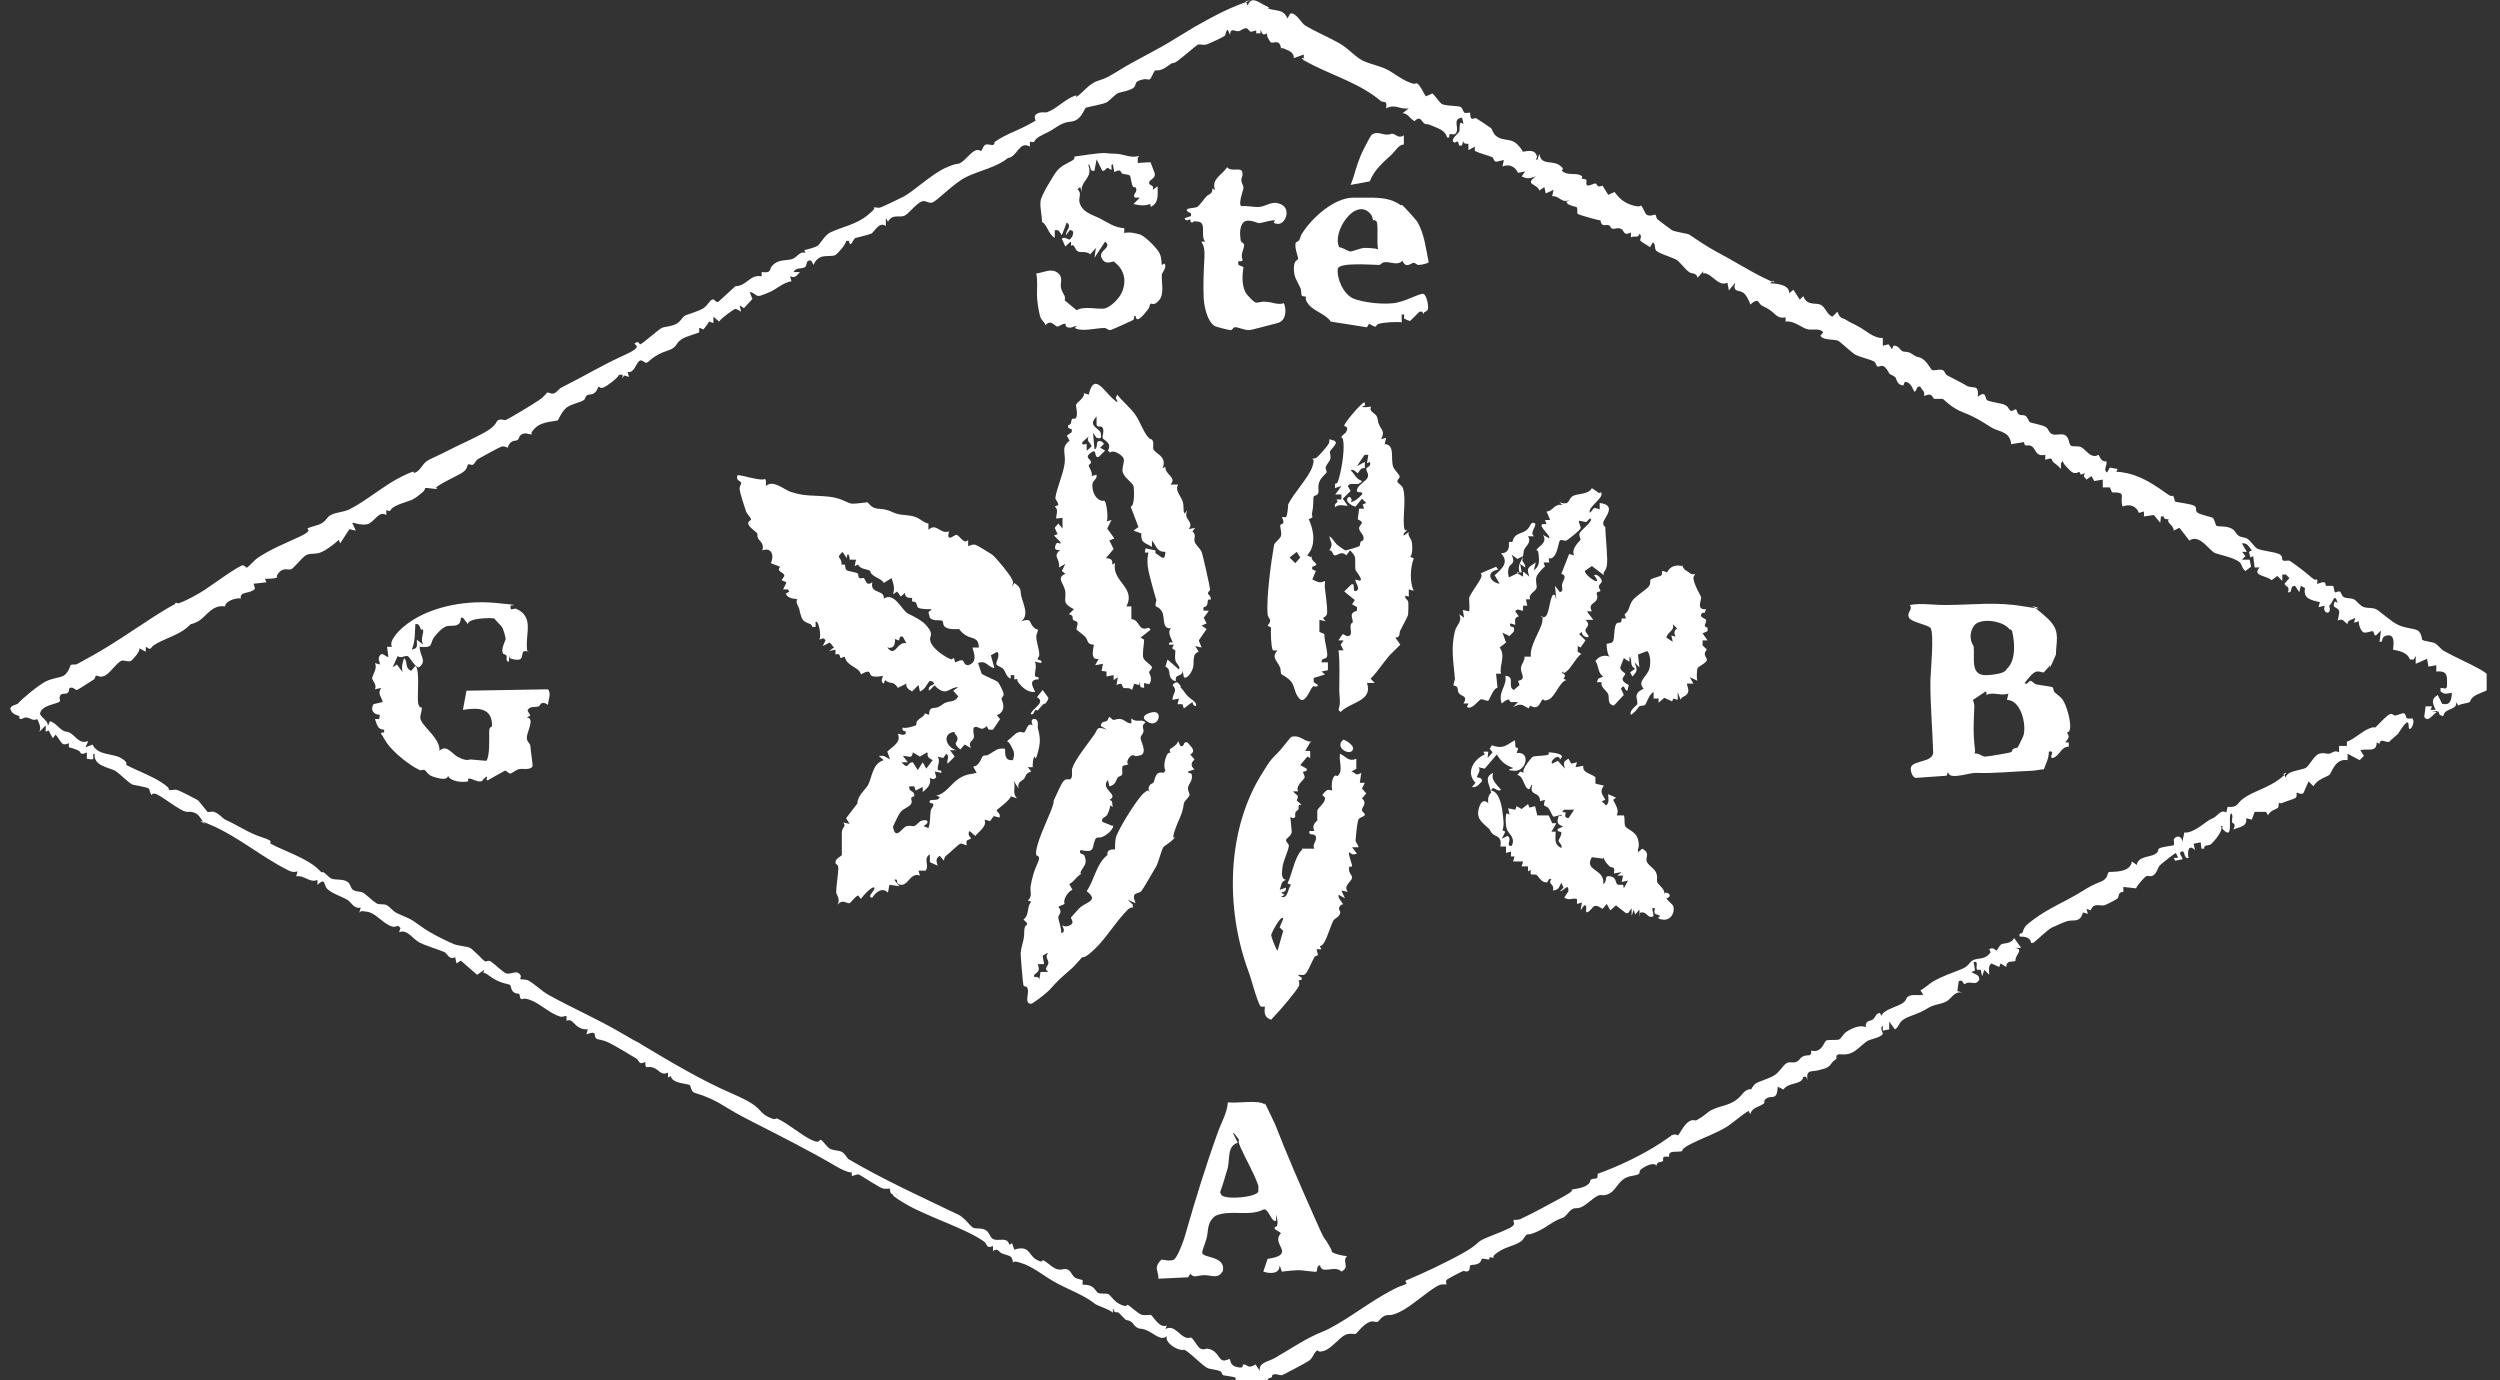 <svg xmlns="http://www.w3.org/2000/svg" width="125" height="69" viewBox="0 0 125 69" fill="none"><rect x="0" y="0" width="125" height="69" fill="#333333" stroke="none"/><g clip-path="url(#clip0_3_100)"><path d="M121.601 35.598C121.637 35.598 121.814 35.598 121.85 35.598C121.885 35.598 121.779 35.315 121.956 35.208C122.134 35.102 122.559 35.492 122.595 34.642C122.276 34.677 122.276 34.748 122.027 34.571V34.394C122.063 34.394 122.276 34.429 122.276 34.429L122.346 34.358C122.346 33.898 122.453 33.508 121.814 33.579V33.26L121.424 33.331L121.353 32.941L120.785 33.189V32.8L120.679 32.977H120.502C120.36 32.623 120.005 32.552 119.65 32.481C119.686 32.233 119.756 31.702 119.366 31.773C118.976 31.843 119.224 32.127 118.976 32.091L119.047 31.525L118.799 31.773C118.657 31.773 118.728 31.56 118.621 31.56C118.515 31.56 118.408 31.631 118.231 31.631C118.053 31.631 117.912 31.206 117.947 31.064L117.699 31.135L117.77 30.887C117.628 30.993 117.344 30.993 117.379 31.206C117.202 31.1 117.167 30.887 116.883 31.029C116.883 31.029 116.989 30.639 116.954 30.533C116.847 30.32 116.563 30.427 116.741 30.072L116.883 30.143C116.705 29.576 116.67 30.143 116.457 30.285C116.634 30.816 116.067 30.674 116.244 30.285L115.925 30.356L115.996 30.108C115.534 30.002 115.144 29.931 115.251 29.399L115.038 29.293L114.967 29.612L114.754 29.293C114.435 29.293 114.683 29.647 114.399 29.612C114.506 29.293 114.293 29.364 114.222 29.187L114.47 28.904L114.293 28.726H114.115C114.115 28.762 114.115 29.045 114.115 29.045L113.867 28.797L113.583 29.01C113.299 28.762 112.59 28.797 112.98 28.372H112.732C112.732 28.337 112.661 27.805 112.661 27.805L112.519 27.876L112.448 27.593L112.59 27.522C112.448 27.345 112.377 27.132 112.093 27.168L112.341 27.593H112.093C112.093 27.558 112.27 27.805 112.27 27.805L112.093 27.983H112.483L112.554 28.337L112.27 28.549C112.093 28.443 112.093 28.16 111.951 28.089C111.667 27.876 111.1 27.77 110.78 27.664C110.461 27.558 110 26.672 109.468 27.026L108.971 26.389L108.687 26.53C108.687 26.247 108.297 26.141 108.439 25.963C108.297 25.963 108.19 25.963 108.19 25.822H108.048L108.013 26.141L107.694 25.751L107.197 25.822V25.574L106.948 25.645C106.807 25.291 106.487 25.184 106.132 25.326C105.955 24.795 106.381 24.617 105.6 24.617L105.494 24.37H105.139V23.98L104.713 24.051L104.571 23.803L104.323 23.98L104.181 23.803L104.252 23.661L104.039 23.732L103.968 23.59C103.649 23.767 103.542 23.555 103.294 23.307C103.046 23.059 103.223 22.953 103.046 23.165V23.449C102.904 23.271 102.762 23.201 102.655 23.094C102.549 22.988 102.691 22.846 102.265 22.988V22.74C101.769 22.846 101.804 22.457 101.591 22.315C101.378 22.174 101.236 22.421 101.201 22.103L100.562 22.209C100.491 21.571 99.995 21.607 99.604 21.394C99.037 21.04 98.788 20.863 98.15 20.615C97.511 20.367 97.192 19.942 97.121 19.942C97.014 19.942 96.872 19.942 96.731 19.942C96.588 19.942 96.695 19.588 96.198 19.8C96.269 19.552 96.092 19.517 96.021 19.34C95.808 19.269 95.879 19.482 95.737 19.588C95.666 19.588 95.595 19.092 95.24 19.092L95.169 19.269C94.85 19.269 94.815 18.915 94.779 18.879C94.637 18.738 94.495 18.738 94.46 18.667C94.424 18.596 94.318 18.383 94.176 18.313C94.034 18.242 93.928 18.383 93.857 18.313C93.786 18.242 93.786 18.1 93.679 18.065C93.573 17.994 93.005 17.852 92.792 17.746C92.579 17.64 92.047 17.108 91.905 17.037C91.763 16.967 91.231 17.002 91.089 16.86L91.018 16.79L91.16 16.612C90.983 16.4 90.699 16.506 90.415 16.471C90.131 16.435 89.706 16.01 89.28 16.081V15.868C88.925 15.939 88.819 15.762 88.606 15.585C88.393 15.408 88.251 15.373 88.073 15.266C87.896 15.16 87.967 14.841 87.506 15.231C87.506 15.089 87.257 14.664 87.151 14.629C86.938 14.487 86.619 14.629 86.761 14.133L86.442 14.523L86.371 14.133C86.016 14.31 85.732 13.92 85.448 13.743C85.164 13.566 85.129 13.779 85.164 13.566L84.88 13.885C84.809 13.602 84.561 13.708 84.455 13.602C84.242 13.46 83.993 13.07 83.781 12.964C83.568 12.858 82.858 12.645 82.787 12.504C82.716 12.362 82.787 12.22 82.645 12.114L82.503 12.362C82.432 12.291 82.007 12.079 82.007 12.008C82.007 11.937 82.113 11.795 81.971 11.689C81.9 11.937 81.758 11.76 81.545 11.866V11.618C81.155 11.831 81.226 11.512 81.049 11.441C80.871 11.37 80.8 11.441 80.658 11.441C80.516 11.441 80.516 11.264 80.445 11.264C80.304 11.193 80.091 11.405 80.02 11.016C79.878 11.016 78.92 10.732 78.884 10.697C78.849 10.662 78.884 10.449 78.849 10.378C78.813 10.307 78.388 10.307 78.317 10.095L78.494 9.989C78.068 10.201 77.997 9.776 77.607 9.812L77.678 9.493L77.288 9.67L77.217 9.351L76.969 9.528C76.862 9.174 76.188 9.245 76.791 8.82C76.436 8.926 76.401 8.961 76.082 8.82L76.259 8.572L75.904 8.643C75.762 8.324 75.443 8.182 75.124 8.324L75.195 8.005C75.088 8.005 74.84 8.111 74.769 8.076C74.698 8.041 74.662 7.899 74.627 7.863C74.379 7.757 74.024 7.686 73.74 7.545V7.332L73.421 7.509V7.19C73.279 7.19 73.137 7.19 73.172 7.013L73.101 7.261C72.888 7.368 72.959 7.12 72.888 7.084C72.817 7.049 72.782 7.155 72.711 7.12C72.463 7.013 72.924 6.659 72.959 6.588C72.995 6.517 72.959 6.234 73.03 6.128L73.172 6.199L73.101 5.88C72.605 5.951 72.959 6.376 72.817 6.624C72.675 6.872 72.427 6.517 72.463 6.872H72.356C72.25 6.517 71.966 6.447 71.647 6.305C71.327 6.163 71.398 6.234 71.256 6.199C71.079 6.128 71.043 5.738 70.724 6.057C70.511 5.951 70.369 5.632 70.121 5.667L70.44 5.419C69.979 5.49 69.766 5.171 69.305 5.419C69.376 4.994 69.199 5.136 69.057 5.065C68.063 4.215 66.786 3.825 65.651 3.259C64.515 2.692 65.509 2.94 65.189 3.046V2.727L64.693 2.904C64.693 2.621 64.48 2.55 64.231 2.444C63.983 2.338 64.054 2.479 64.054 2.479C64.054 2.479 64.054 2.267 63.948 2.161C63.841 2.054 63.628 2.161 63.557 2.125C63.486 2.09 63.273 1.736 63.38 1.665C63.132 1.771 63.132 1.736 63.025 1.488V1.665C62.99 1.665 62.812 1.665 62.812 1.665V1.523L62.529 1.594L62.351 1.417C62.174 1.381 62.032 1.558 61.925 1.558C61.748 1.594 61.535 1.346 61.499 1.736L61.393 1.488C61.251 1.558 61.322 1.736 61.216 1.806C61.109 1.877 60.364 2.231 60.293 2.231C60.151 2.267 60.009 2.196 59.903 2.231C59.797 2.267 58.98 3.011 58.768 3.117C58.555 3.223 58.732 3.046 58.342 3.33C57.952 3.613 57.81 3.471 57.739 3.542C57.668 3.613 57.561 3.932 57.49 3.967C57.419 4.003 57.313 3.932 57.171 3.967C56.674 4.073 56.852 4.18 56.71 4.357C56.568 4.534 55.965 4.605 55.858 4.676C55.752 4.746 55.504 4.994 55.362 5.101C55.22 5.207 54.368 5.349 54.297 5.384C54.226 5.419 54.12 5.809 53.836 5.986C53.552 6.163 53.375 5.986 52.843 6.34C52.31 6.695 52.31 6.624 51.956 6.836C51.601 7.049 51.849 7.155 51.494 7.084V7.332C50.962 7.013 50.856 7.863 50.395 7.899C49.862 8.359 48.94 8.536 48.301 8.855C47.663 9.174 46.811 10.095 46.598 10.13C46.385 10.166 46.314 10.024 46.137 10.059C45.818 10.13 45.428 10.732 45.179 10.803C44.931 10.874 44.611 10.697 44.399 11.087L44.292 10.91V11.299C43.937 11.051 43.724 11.618 43.547 11.689C43.37 11.76 42.873 11.866 42.767 11.901C42.66 11.937 42.518 12.468 42.447 12.043H42.305C42.305 12.22 41.88 12.681 41.773 12.752C41.454 12.893 40.957 12.61 40.673 13.247L40.567 13.035C40.283 12.964 40.354 13.247 40.283 13.318C40.141 13.495 39.822 13.318 39.68 13.602H39.999C39.822 13.779 39.786 13.92 39.502 13.814L39.573 14.062C39.148 14.133 38.828 14.452 38.509 14.593C38.19 14.735 38.332 14.664 38.154 14.735C37.764 14.912 37.835 14.664 37.48 14.593L37.622 14.948L37.196 15.408L36.983 15.266L37.054 15.585C37.054 15.585 36.842 15.444 36.77 15.444C36.7 15.444 36.025 15.939 35.955 16.081L35.671 15.833V16.152L35.458 16.081C35.422 16.152 35.209 16.435 35.174 16.471C35.139 16.471 34.961 16.364 34.961 16.4C34.961 16.435 34.961 16.577 34.961 16.612C34.961 16.648 34.252 16.825 34.074 16.967C33.79 17.144 33.861 17.356 33.471 17.498C33.081 17.64 33.045 17.64 32.761 17.817C32.477 17.994 32.442 18.1 32.336 18.136C32.229 18.171 32.087 17.923 31.945 18.065C31.768 18.242 31.697 18.667 31.378 18.596L31.449 18.844L31.2 18.773L31.129 18.915V18.738H30.952C30.881 18.915 30.349 19.304 30.171 19.375C29.994 19.446 29.959 19.304 29.923 19.34C29.887 19.375 29.852 19.552 29.746 19.623C29.604 19.765 29.462 19.694 29.355 19.765C29.249 19.836 29.284 19.942 29.178 20.013C29.001 20.119 28.646 20.19 28.397 20.332C28.149 20.473 27.936 20.934 27.901 21.005C27.865 21.075 27.12 21.04 26.765 21.394C26.411 21.748 26.659 21.678 26.588 21.713C26.517 21.748 26.269 21.607 26.091 21.713C25.914 21.819 25.985 21.925 25.878 21.996C25.772 22.067 25.666 21.996 25.524 22.138C25.382 22.28 25.417 22.351 25.382 22.386C25.382 22.386 25.24 22.315 25.133 22.315C25.027 22.315 24.175 22.811 23.962 22.917C23.75 23.024 23.75 23.201 23.643 23.236C23.537 23.271 23.43 23.165 23.395 23.236C23.324 23.342 23.395 23.484 23.005 23.697C22.614 23.909 22.366 24.015 22.011 24.228C21.656 24.44 21.869 24.405 21.869 24.44C21.798 24.476 21.302 24.37 21.266 24.405C21.231 24.44 21.231 24.547 21.16 24.582C20.592 25.078 20.592 24.972 19.953 25.22C19.315 25.468 19.669 25.645 19.315 25.503V25.751C18.924 25.503 18.712 26.141 18.357 26.212C18.002 26.282 17.647 26.105 17.612 26.141L17.789 26.53L17.47 26.459L17.009 27.168L16.938 26.991C16.725 27.203 16.299 27.522 16.015 27.628C15.731 27.735 15.447 27.628 15.235 27.805C15.022 27.983 14.738 28.337 14.596 28.443C14.454 28.549 14.206 28.337 13.957 28.62C13.709 28.904 13.957 28.833 13.851 28.868C13.745 28.939 13.425 28.939 13.248 28.939L13.319 29.116L12.68 29.187L12.751 29.435C12.503 29.718 11.97 29.541 12.041 29.931C11.829 29.86 11.225 30.072 11.261 30.32C10.551 30.214 10.303 30.887 9.842 31.1C9.381 31.312 9.7 31.064 9.345 31.383C8.99 31.702 8.316 31.914 7.855 32.162C7.394 32.41 7.642 32.552 7.287 32.339V32.587L6.968 32.41C7.039 32.552 6.613 33.012 6.542 33.048C6.4 33.118 6.187 32.977 6.045 33.048C5.762 33.225 5.478 33.685 5.229 33.791C4.981 33.898 4.875 33.756 4.804 33.791C4.733 33.827 4.768 33.933 4.697 33.969C4.591 34.039 3.881 34.5 3.846 34.5C3.739 34.5 3.633 34.287 3.455 34.429C3.455 34.819 3.136 34.606 3.03 34.748C2.923 34.89 3.03 34.996 2.994 35.067C2.888 35.208 2.036 35.244 2.001 35.704C2.107 35.917 2.427 36.059 2.391 36.306L2.498 36.059C2.746 36.129 2.959 36.413 3.136 36.519C3.314 36.625 3.385 36.554 3.526 36.661C3.81 36.838 3.988 37.227 4.413 37.05L4.272 37.369L4.626 37.227C4.91 37.794 5.62 37.652 6.045 37.9C6.471 38.148 6.258 38.219 6.329 38.255C6.862 38.538 7.571 38.786 8.103 39.14C8.635 39.494 8.352 39.459 8.458 39.494C8.565 39.53 8.706 39.459 8.848 39.494C8.99 39.53 9.877 39.99 9.913 40.026C9.948 40.061 10.338 40.557 10.374 40.592C10.409 40.628 10.587 40.557 10.693 40.592C10.942 40.663 11.119 40.911 11.261 40.982C11.9 41.265 12.432 41.655 13.106 41.867C13.78 42.08 13.425 42.115 13.532 42.186C14.277 42.576 15.27 42.895 15.838 43.391C16.405 43.886 15.909 43.674 15.944 43.674C15.98 43.674 16.051 43.603 16.122 43.603C16.264 43.603 16.441 43.922 16.654 43.957C16.867 43.993 17.115 43.957 17.328 44.064C17.541 44.17 17.505 44.382 17.647 44.489C17.789 44.595 18.002 44.559 18.144 44.63C18.286 44.701 18.641 45.055 18.818 45.162C18.995 45.268 19.173 45.162 19.35 45.268C19.528 45.374 19.634 45.551 19.847 45.658C20.45 45.941 20.45 45.87 21.018 46.295C21.585 46.72 22.543 47.145 22.721 47.216C22.898 47.287 23.359 47.322 23.501 47.393C23.643 47.464 24.175 48.031 24.246 48.066C24.317 48.102 24.388 47.995 24.53 48.066C24.743 48.208 25.169 48.633 25.311 48.668C25.524 48.739 25.772 48.527 25.949 48.668C26.127 48.81 25.985 48.916 26.02 48.952C26.056 48.987 26.269 48.952 26.411 49.023C26.694 49.164 27.085 49.554 27.404 49.731C28.61 50.404 29.852 50.935 31.058 51.644C32.265 52.352 31.733 51.998 32.052 52.21C33.471 53.06 35.068 54.017 36.629 54.69C38.19 55.363 37.835 55.54 38.367 55.823C38.899 56.107 38.722 55.823 38.935 55.965C39.396 56.178 40.106 56.78 40.567 56.992C41.028 57.205 40.922 56.992 41.028 56.992C41.135 56.992 41.347 57.382 41.525 57.453C41.702 57.524 41.95 57.524 42.092 57.594C42.234 57.665 42.341 57.878 42.412 57.949C44.15 58.976 46.172 59.897 47.947 60.747C48.266 60.924 48.514 61.314 48.656 61.385C48.798 61.455 49.046 61.385 49.259 61.491C49.472 61.597 49.472 61.845 49.65 61.951C49.933 62.093 50.359 61.809 50.465 62.235L50.607 62.164L50.714 62.483C51.494 62.235 51.423 62.766 51.814 62.978C52.204 63.191 52.062 62.978 52.169 63.014C52.381 63.12 52.665 63.439 52.914 63.474C53.162 63.51 53.197 63.404 53.375 63.474C53.552 63.545 53.588 63.758 53.73 63.864C53.871 63.97 54.084 63.97 54.12 64.006C54.155 64.041 54.12 64.183 54.12 64.218C54.12 64.254 54.368 64.218 54.51 64.289C54.723 64.36 54.794 64.572 54.9 64.643C55.007 64.714 55.326 64.643 55.433 64.714C55.575 64.82 55.716 65.104 56.071 65.245C56.426 65.387 56.284 65.21 56.391 65.245C56.532 65.316 56.923 65.706 57.1 65.741C57.278 65.777 57.419 65.741 57.526 65.741C57.632 65.741 57.952 66.45 58.342 66.273L58.271 66.45C58.803 66.166 59.051 67.052 59.548 66.875C59.726 66.981 59.867 67.371 60.045 67.441C60.222 67.512 60.293 67.406 60.4 67.441C60.861 67.512 60.932 67.937 61.109 68.008C61.287 68.079 61.464 67.902 61.499 67.973C61.535 68.044 61.5 68.291 61.89 68.362C62.28 68.433 62.067 68.221 62.174 68.221C62.386 68.221 62.386 68.469 62.777 68.221L62.99 68.54C62.919 68.114 63.451 68.079 63.735 67.902C64.551 67.441 65.296 66.91 66.112 66.591C66.928 66.273 68.241 65.281 69.163 64.749C70.085 64.218 69.979 64.36 70.334 64.183L70.263 64.041C71.185 63.651 72.25 63.156 73.137 62.66C74.024 62.164 73.74 62.128 74.343 61.88C74.946 61.632 75.443 61.455 75.62 61.314C75.798 61.172 75.62 61.101 75.691 60.995C75.798 60.995 75.904 60.995 76.011 60.959C76.685 60.641 77.465 60.216 78.175 59.826C78.884 59.436 78.494 59.507 78.53 59.507C78.671 59.436 79.097 59.436 79.346 59.259C79.594 59.082 79.452 59.047 79.558 58.976C79.736 58.87 79.913 59.047 79.878 58.693C80.871 58.338 82.078 57.772 83 57.169C83.922 56.567 83.426 56.815 83.639 56.744C83.852 56.673 83.852 56.815 83.922 56.744C83.993 56.673 84.206 56.213 84.455 56.071C84.703 55.93 84.703 56.071 84.845 56.001C85.484 55.646 85.271 55.54 86.158 55.292C87.045 55.044 87.045 54.654 87.329 54.513C87.612 54.371 87.541 54.548 87.541 54.513C87.541 54.477 87.648 54.3 87.754 54.194C87.967 54.052 88.428 53.946 88.712 53.769C88.996 53.592 89.138 53.273 89.315 53.167C89.493 53.06 89.635 53.167 89.812 53.096C89.989 53.025 89.989 52.883 90.167 52.813C90.38 52.706 90.593 52.883 90.557 52.529C91.089 52.671 91.196 52.104 91.302 52.033C91.409 51.962 91.87 52.033 91.976 51.962C92.083 51.892 92.154 51.715 92.296 51.608C92.544 51.431 93.005 51.219 93.289 51.36C93.254 51.006 93.502 51.077 93.644 50.971C93.786 50.864 93.786 50.652 93.999 50.652L94.07 50.794C94.176 50.475 94.885 50.333 95.134 50.156C95.382 49.979 95.24 49.908 95.453 49.802C95.666 49.696 95.95 49.802 96.163 49.731L96.021 49.518C96.234 49.412 96.447 49.2 96.624 49.093C97.085 48.81 97.653 48.633 98.079 48.456C98.504 48.279 98.433 48.102 98.682 47.995C98.93 47.889 99.285 47.995 99.533 47.606L99.462 47.464C99.64 47.322 99.817 47.535 99.817 47.535C99.853 47.535 99.959 47.287 100.066 47.216C100.172 47.145 100.562 47.216 100.704 46.897L101.059 47.393H100.74C101.236 47.464 100.74 47.747 100.775 48.031C100.704 48.137 100.314 47.96 100.314 48.35L100.03 48.172L99.959 48.35L99.569 48.172C99.391 48.314 99.462 48.527 99.462 48.739L99.214 48.491L99.108 48.81L99.037 48.491H98.859C98.753 48.349 98.966 48.031 98.682 48.102L98.753 48.527L98.575 48.597C98.753 48.739 98.966 48.704 98.966 48.987C98.824 49.235 98.646 49.129 98.469 49.129C98.291 49.129 98.291 49.2 98.221 49.2C98.15 49.2 98.15 48.952 97.937 49.058L97.866 49.554L98.114 49.625C97.688 49.554 97.582 49.944 97.298 50.085C96.908 50.262 96.731 50.191 96.34 50.439C95.95 50.687 95.56 50.758 95.24 50.935C94.921 51.112 94.957 51.36 94.744 51.467L94.46 51.077V51.467C94.424 51.467 94.141 51.537 94.141 51.537V51.289C93.963 51.396 94.141 51.608 94.141 51.679C94.105 51.856 93.537 51.962 93.395 52.033C93.147 52.175 92.828 52.565 92.508 52.671C92.189 52.777 91.976 52.671 91.87 52.742C91.763 52.813 91.87 52.919 91.799 52.954C91.657 53.096 91.728 52.954 91.55 53.202C91.373 53.45 91.089 53.45 91.018 53.486C90.628 53.627 90.273 53.415 90.38 54.017L90.309 53.84H90.167C90.096 54.265 89.422 54.088 89.173 54.477L88.889 54.336C88.854 55.044 88.606 54.761 88.357 54.902C88.109 55.044 88.286 55.115 88.18 55.186C87.932 55.363 87.612 55.363 87.506 55.717L87.435 55.54C87.08 55.752 86.69 56.107 86.371 56.319C85.803 56.673 85.164 56.886 84.597 57.169C84.029 57.453 84.135 57.524 84.1 57.559C83.816 57.63 83.39 57.488 83.461 57.842C83 57.772 83.213 57.984 83.142 58.055C83.071 58.126 82.823 58.055 82.823 58.303C82.716 58.055 82.219 58.338 82.078 58.444C81.829 58.622 82.219 58.693 81.581 58.799C80.942 58.905 80.871 59.436 80.516 59.649C80.162 59.861 80.091 59.684 79.878 59.791C79.665 59.897 79.31 60.251 79.062 60.357C78.813 60.464 78.778 60.357 78.601 60.464C78.423 60.57 78.317 60.818 78.139 60.889C77.607 61.066 77.43 61.314 76.898 61.562C76.365 61.809 76.436 61.668 76.33 61.739C76.223 61.809 76.188 61.987 76.011 62.093C75.691 62.305 75.266 62.341 74.875 62.624C74.485 62.908 74.769 62.837 74.698 62.872C74.627 62.908 74.52 62.837 74.485 62.872C74.45 62.908 74.485 62.978 74.45 62.978C74.379 62.978 74.13 62.908 74.095 62.943C74.059 62.978 74.059 63.085 73.953 63.156C73.811 63.262 73.598 63.226 73.527 63.262C73.456 63.297 73.527 63.474 73.421 63.545C73.314 63.616 73.243 63.545 73.172 63.545C73.066 63.581 72.321 63.97 72.321 64.006C72.285 64.076 72.321 64.183 72.321 64.218C72.321 64.254 72.108 64.147 71.824 64.324C71.292 64.643 70.511 65.352 69.979 65.6C69.447 65.847 69.482 65.706 69.269 65.777C69.057 65.847 68.95 66.06 68.879 66.095C68.808 66.131 68.666 66.025 68.489 66.095C68.17 66.202 67.815 66.698 67.779 66.698C67.638 66.698 67.46 66.662 67.283 66.733C66.963 66.875 66.573 67.441 66.183 67.548C65.793 67.654 65.97 67.441 65.828 67.548C65.686 67.654 65.651 67.902 65.438 68.044C65.225 68.185 64.196 68.717 64.125 68.752C63.983 68.787 63.841 68.681 63.699 68.717C63.557 68.752 63.628 68.823 63.593 68.858C63.486 68.929 63.344 68.858 63.38 69.142L63.273 68.965L63.203 69.142C62.883 68.929 62.245 69.39 62.067 69.035L61.783 69.106V68.894C61.712 68.823 61.18 68.787 61.145 68.752C61.109 68.717 61.074 68.61 61.038 68.575C60.825 68.469 60.506 68.469 60.364 68.398C60.151 68.291 59.619 67.76 59.371 67.583C59.122 67.406 59.264 67.548 58.98 67.477C58.697 67.406 58.236 67.087 58.342 66.804C58.058 67.052 57.774 66.733 57.419 66.556C57.065 66.379 57.029 66.485 56.852 66.379C56.674 66.272 56.674 66.166 56.568 66.095C56.284 65.918 56.391 66.131 56.107 65.812C55.823 65.493 55.894 65.67 55.752 65.6C55.61 65.529 55.752 65.422 55.645 65.458V65.635C55.397 65.422 54.9 65.316 54.723 65.174C54.049 64.643 53.126 64.395 52.346 63.864C51.565 63.333 51.317 63.226 50.962 63.12C50.607 63.014 50.678 63.156 50.643 63.12C50.643 63.12 50.643 62.978 50.572 62.872C50.501 62.766 50.217 62.73 50.075 62.66C49.933 62.589 49.898 62.376 49.65 62.553V62.305C49.295 62.447 49.366 62.199 49.224 62.093C48.301 61.42 46.385 60.853 45.25 60.18C44.115 59.507 44.931 59.791 44.895 59.755C44.824 59.684 44.469 59.861 44.505 59.436H44.186C43.973 59.401 43.05 58.763 42.944 58.728C42.837 58.693 42.696 58.799 42.589 58.799V58.622C42.376 58.622 42.092 58.48 41.844 58.338C40.46 57.524 39.041 56.815 37.587 56.071C36.132 55.328 36.238 55.257 35.529 54.938C34.819 54.619 34.748 54.69 34.642 54.584C34.535 54.477 34.535 54.3 34.5 54.265C34.358 54.159 33.613 54.194 33.542 53.804L33.4 53.875V53.627C33.045 53.804 32.974 53.486 32.655 53.379C32.336 53.273 32.265 53.521 32.265 53.096C31.91 53.273 31.981 53.025 31.803 52.919C31.449 52.706 30.81 52.317 30.455 52.14C30.1 51.962 29.887 51.998 29.817 51.927C29.639 51.785 29.923 51.502 29.32 51.715L29.391 51.467C29.249 51.467 29.142 51.467 29.001 51.396C28.681 51.254 28.61 50.9 28.326 51.041V50.794C28.22 50.794 28.149 50.864 28.007 50.829C27.51 50.687 27.014 50.191 26.552 50.014C26.091 49.837 26.162 50.014 26.056 49.944C25.949 49.873 26.02 49.731 25.949 49.696C25.878 49.66 25.736 49.696 25.63 49.554C25.524 49.412 25.559 49.27 25.488 49.235C25.417 49.2 24.956 49.164 24.495 48.81C24.034 48.456 24.14 48.81 24.211 48.491L23.856 48.739L23.04 48.031L22.827 48.172L22.756 47.854C22.472 48.031 22.366 47.677 22.224 47.606C21.905 47.464 21.266 47.287 20.947 47.11C20.627 46.933 20.344 46.437 19.953 46.614L20.024 46.401L19.918 46.295C19.811 46.295 19.741 46.366 19.634 46.331C19.173 46.224 18.818 45.658 18.357 45.587C17.895 45.516 18.108 45.587 17.966 45.622L18.038 45.374C17.718 45.48 17.541 45.091 17.363 44.985C17.186 44.878 16.583 44.666 16.37 44.453C16.157 44.241 16.299 43.851 15.873 44.241V43.993C15.483 44.17 15.235 43.745 14.809 43.816L14.88 43.568C14.667 43.639 14.489 43.568 14.312 43.462C13.106 42.859 11.935 41.867 10.658 41.301C9.381 40.734 10.445 41.301 10.268 41.194C10.055 41.053 10.019 40.734 9.7 40.628C9.381 40.522 9.416 40.699 8.99 40.451C8.565 40.203 8.174 39.884 7.89 39.742C7.607 39.601 7.607 39.742 7.571 39.742C7.5 39.671 7.5 39.494 7.429 39.423C7.358 39.353 6.613 39.246 6.578 39.211C6.365 39.069 5.975 38.68 5.762 38.538C5.407 38.361 4.662 38.29 4.733 37.688C4.591 37.688 4.697 37.865 4.662 37.936C4.626 38.007 4.413 37.936 4.342 37.936V37.617C3.988 37.794 4.059 37.617 3.952 37.546C3.846 37.475 3.491 37.369 3.455 37.369C3.42 37.298 3.455 37.157 3.455 37.157C3.455 37.157 3.243 37.263 3.136 37.192C3.03 37.121 2.888 36.838 2.781 36.731L2.639 36.909L2.427 36.519L2.285 36.59V36.271L1.965 36.59C2.072 36.342 1.965 36.2 1.859 35.952C1.646 36.059 1.54 35.917 1.362 35.881C1.185 35.846 1.149 35.952 1.043 35.952C0.936 35.952 0.972 35.846 0.972 35.81C0.795 35.74 0.582 35.704 0.511 35.421C0.582 35.244 0.83 35.244 0.901 35.173C1.114 34.925 1.93 34.252 2.285 34.075C2.639 33.898 2.959 33.898 3.172 33.791C3.385 33.685 3.526 33.296 3.526 33.26C3.633 33.189 3.81 33.26 3.881 33.189C4.272 32.977 4.981 32.587 5.371 32.339C6.365 31.737 7.394 30.993 8.352 30.427C9.31 29.86 8.565 30.427 8.635 30.391C8.706 30.356 8.742 30.179 8.777 30.143C8.813 30.108 8.919 30.214 8.99 30.143C9.381 30.002 9.948 29.683 10.268 29.47C10.587 29.258 12.006 28.23 12.148 28.266C12.29 28.301 12.29 28.408 12.361 28.372C12.432 28.337 12.716 28.018 12.857 27.912C13.532 27.451 14.348 27.132 15.022 26.814C15.696 26.495 15.306 26.459 15.377 26.424C15.554 26.318 15.909 26.282 16.122 26.141C16.334 25.999 16.37 25.822 16.547 25.751C16.796 25.609 17.186 25.609 17.47 25.468C18.321 25.043 19.244 24.228 20.131 23.803C21.018 23.378 20.521 23.732 20.769 23.626C21.018 23.52 21.124 23.201 21.337 23.059C21.55 22.917 22.153 22.669 22.472 22.492C22.792 22.315 24.175 21.713 24.53 21.43C24.885 21.146 24.779 21.075 24.92 21.005C25.062 20.934 25.133 21.005 25.275 21.005C25.524 20.898 26.623 20.225 26.943 20.013C27.262 19.8 27.333 19.623 27.369 19.623C27.475 19.623 27.581 19.729 27.723 19.659C27.865 19.588 27.936 19.446 28.078 19.375C29.142 18.844 30.136 18.242 31.236 17.746C32.336 17.25 31.555 17.25 31.768 17.144C31.981 17.037 31.945 17.215 32.016 17.215C32.087 17.215 32.939 16.471 33.081 16.4C33.223 16.329 33.577 16.329 33.826 16.187C34.074 16.046 34.11 15.833 34.287 15.762C34.464 15.691 34.961 15.55 35.174 15.408C35.387 15.266 35.458 15.054 35.6 14.983C35.742 14.912 35.777 15.16 35.919 15.089L36.77 14.31C37.338 14.31 37.48 13.708 38.083 13.814V13.602C38.615 13.672 38.438 13.46 38.615 13.283C38.899 12.964 39.289 13.035 39.573 12.964C39.857 12.893 39.964 12.539 40.283 12.645L40.212 12.504C40.389 12.468 40.815 12.362 40.922 12.256C41.028 12.149 41.276 11.724 41.525 11.618C42.128 11.335 42.802 11.228 43.37 10.768C43.937 10.307 43.618 10.414 43.689 10.378C43.76 10.343 43.902 10.414 44.008 10.378C44.292 10.272 44.931 9.953 45.215 9.812C45.711 9.528 46.634 8.678 47.272 8.395C47.911 8.111 47.805 8.253 48.017 8.147C48.23 8.041 48.514 7.651 48.727 7.545C48.94 7.438 48.975 7.545 49.046 7.545C49.117 7.545 49.153 7.261 49.295 7.226C49.437 7.19 49.614 7.297 49.685 7.226C49.756 7.155 49.685 7.12 49.756 7.084C50.253 6.73 50.82 6.553 51.352 6.269C51.885 5.986 51.778 6.022 51.778 6.022C51.778 6.022 51.636 5.774 51.885 5.667C52.133 5.561 52.239 5.667 52.381 5.596C52.736 5.49 53.197 5.03 53.588 4.853C53.978 4.676 53.765 4.853 53.801 4.853C54.12 4.676 54.439 4.18 54.9 4.038C55.362 3.896 55.433 3.825 55.858 3.577C56.745 3.011 57.845 2.515 58.732 1.948C59.087 1.736 59.442 1.523 59.726 1.346C60.471 0.921 61.322 0.46 62.103 0.177C62.883 -0.106 62.245 0.106 62.28 0.035L62.386 0.283C62.564 -0.248 62.954 0.142 63.273 0.283C63.593 0.425 63.344 0.39 63.415 0.425C63.77 0.567 64.16 0.425 64.373 0.921L64.515 0.673H64.622C64.87 0.744 65.083 1.169 65.26 1.275C65.793 1.594 66.467 1.877 66.963 2.161C67.46 2.444 67.779 2.869 68.17 3.046C68.56 3.223 68.986 3.294 69.341 3.471C69.695 3.648 70.015 3.932 70.44 4.109C70.866 4.286 70.724 4.109 70.866 4.18C71.008 4.25 71.185 4.676 71.292 4.817L71.611 4.676C71.682 4.676 71.966 5.136 72.108 5.207C72.356 5.313 72.924 5.278 73.03 5.349C73.137 5.419 73.172 5.596 73.208 5.632C73.279 5.667 73.456 5.632 73.492 5.632C73.527 5.632 73.492 5.844 73.562 5.915C73.633 5.986 73.74 5.88 73.811 5.915C73.882 5.951 74.52 6.376 74.556 6.411C74.627 6.482 74.627 6.624 74.769 6.765C75.159 7.12 75.549 6.836 75.94 7.297C76.33 7.757 76.011 7.545 76.011 7.58C76.082 7.651 76.614 7.403 76.791 7.686C76.969 7.97 76.685 7.899 76.862 8.005L76.969 7.686C77.04 8.288 77.607 8.005 77.962 8.253C78.317 8.501 78.033 8.466 78.104 8.536C78.317 8.784 78.743 8.643 78.991 8.749C79.239 8.855 79.026 8.891 79.097 8.926C79.204 8.997 79.381 8.855 79.31 9.209L79.381 9.28C79.523 9.28 79.665 9.174 79.771 9.174C79.878 9.174 79.807 9.422 80.126 9.28L80.41 9.741L80.729 9.599C80.978 9.953 81.261 10.166 81.652 10.272C82.042 10.378 82.007 10.272 82.042 10.272C82.148 10.343 82.219 10.626 82.326 10.732C82.503 10.839 82.681 10.732 82.752 10.732C82.823 10.732 82.787 10.91 82.894 10.98C83.071 11.122 83.497 11.441 83.603 11.512C83.71 11.583 84.419 11.689 84.455 11.724C84.88 12.008 85.342 12.326 85.803 12.574C86.619 12.999 87.435 13.531 88.251 13.92C89.067 14.31 88.535 13.991 88.677 14.027L88.499 14.168C88.819 14.168 89.493 14.239 89.457 14.664L89.67 14.487L89.989 14.983L90.167 14.806C90.344 15.302 90.77 15.125 91.018 15.231C91.267 15.337 91.338 15.727 91.621 15.833L91.87 15.585C92.012 15.975 92.118 15.869 92.331 16.01C92.544 16.152 92.615 16.152 92.863 16.294C93.289 16.506 93.679 16.931 94.141 16.896V17.285L94.424 17.215L94.602 17.462L94.673 17.285C94.921 17.25 95.028 17.533 95.134 17.569C95.24 17.604 95.418 17.569 95.56 17.675C95.95 17.923 95.737 17.781 96.021 17.887C96.305 17.994 96.518 18.419 96.588 18.49C96.659 18.561 96.908 18.454 97.085 18.49C97.263 18.525 97.227 18.702 97.369 18.773C97.511 18.844 98.327 19.269 98.362 19.304C98.717 19.446 98.93 19.198 98.895 19.836C99.32 19.482 99.249 19.942 99.356 20.013C99.569 20.119 100.101 20.154 100.278 20.261C100.456 20.367 100.456 20.544 100.562 20.544C100.669 20.544 100.775 20.438 100.811 20.473C100.846 20.509 100.846 20.65 100.952 20.721C101.059 20.792 101.165 20.721 101.272 20.792C101.378 20.863 101.449 21.075 101.485 21.111C101.556 21.146 102.159 21.253 102.301 21.359C102.443 21.465 102.443 21.642 102.62 21.713C102.797 21.784 103.117 21.642 103.294 21.784C103.472 21.925 103.436 22.209 103.542 22.28C103.649 22.351 103.862 22.28 104.039 22.351C104.217 22.421 104.394 22.705 104.607 22.776C104.82 22.846 104.891 22.74 104.926 22.74C104.962 22.74 105.033 23.13 105.316 23.059C105.387 23.271 105.139 23.484 105.352 23.626L105.494 23.378L105.884 23.449L105.813 23.59C106.132 23.59 106.594 23.697 106.913 23.838C107.374 24.015 107.906 24.37 108.297 24.653C108.687 24.936 108.581 24.724 108.651 24.795C108.722 24.866 108.722 25.043 108.758 25.078C108.793 25.113 109.538 25.184 109.716 25.291C109.893 25.397 109.716 25.538 109.893 25.645C110.071 25.751 110.603 25.857 110.638 25.893C110.709 25.928 110.78 26.247 110.816 26.282C110.922 26.353 111.206 26.282 111.49 26.389C111.774 26.495 111.774 26.672 111.916 26.778C112.057 26.884 112.199 26.849 112.341 26.92C112.483 26.991 112.732 27.345 112.838 27.416C113.086 27.558 113.831 27.593 114.009 27.735C114.186 27.876 114.044 27.947 114.151 28.018C114.257 28.089 114.364 27.983 114.506 28.053C114.825 28.266 115.286 28.62 115.57 28.868C115.854 29.116 115.818 28.904 115.854 28.974C115.889 29.045 115.854 29.187 115.854 29.187C115.854 29.222 116.102 29.081 116.209 29.116C116.315 29.151 116.244 29.258 116.315 29.293C116.421 29.293 116.563 29.293 116.634 29.293C116.705 29.293 116.705 29.576 116.741 29.612C116.776 29.647 116.918 29.541 116.989 29.576C117.06 29.612 117.096 29.824 117.202 29.86C117.344 29.931 117.557 29.895 117.699 29.966C117.841 30.037 117.983 30.285 118.195 30.356C118.408 30.427 118.657 30.356 118.87 30.497C119.082 30.639 119.544 31.064 119.898 31.241C120.253 31.418 120.714 31.418 120.892 31.525C121.069 31.631 121.105 31.985 121.105 31.985C121.176 32.056 121.601 32.091 121.743 32.162C121.885 32.233 122.063 32.481 122.205 32.552C122.772 32.871 123.446 33.154 124.014 33.473C124.582 33.791 124.617 34.075 124.617 34.146C124.724 34.5 123.908 34.642 123.695 34.819C123.482 34.996 123.517 35.102 123.482 35.102C123.375 35.173 123.056 35.173 122.914 35.279L122.808 35.102C122.879 35.527 122.205 35.386 122.169 35.81C121.921 35.74 121.992 35.74 121.921 35.563C121.637 35.669 121.424 36.165 121.211 35.846L121.282 35.315H121.601L121.53 35.492H121.779C121.637 35.173 121.53 34.96 121.885 34.748L122.098 35.173C122.098 35.279 121.814 35.102 121.921 35.527L121.601 35.598Z" fill="white"></path><path d="M38.296 24.051V24.299C38.651 23.98 39.148 24.441 39.502 24.582C40.212 24.83 40.709 24.759 41.418 24.83C42.128 24.901 42.376 25.184 42.625 25.184C42.873 25.184 43.334 25.113 43.37 25.113C43.405 25.113 43.547 25.397 43.866 25.432C44.186 25.468 44.115 25.432 44.469 25.538C45.002 25.787 45.073 25.716 45.534 25.787C45.995 25.857 46.137 26.141 46.421 26.176V26.495C46.811 26.105 47.024 26.743 47.45 26.566C47.308 27.133 47.663 26.778 47.805 26.743C47.947 26.707 48.195 27.274 48.408 26.991V27.31C48.514 27.274 48.621 27.203 48.763 27.239C48.904 27.274 49.543 27.699 49.614 27.735C49.827 27.912 50.501 28.726 50.607 28.974C50.714 29.222 50.607 29.187 50.607 29.329L50.714 29.151C51.104 29.399 50.998 29.541 51.069 29.825C51.175 30.25 51.459 30.745 51.069 31.064C51.565 30.887 51.459 31.1 51.636 31.312C51.814 31.525 51.849 31.418 51.885 31.489C51.92 31.56 51.814 31.702 51.814 31.808C51.814 32.056 51.92 32.339 51.956 32.623C51.991 32.906 51.885 32.835 51.885 32.941C51.885 33.048 52.133 32.941 52.062 33.154L51.743 33.083C51.849 33.296 51.743 33.579 51.743 33.756C51.743 33.933 51.991 33.756 51.92 33.969C51.282 33.969 51.814 34.571 51.743 34.606C51.388 34.606 51.175 34.429 50.962 34.181C50.749 33.933 50.998 33.933 50.714 33.969V33.756H50.536V33.933C50.324 33.862 50.288 33.614 50.182 33.473C50.075 33.331 49.898 33.331 49.827 33.225C49.756 33.119 50.04 32.8 49.862 32.587L49.543 32.764L49.72 33.402C49.401 33.367 49.295 32.977 48.904 33.154L49.082 33.685C49.153 33.756 49.756 34.004 49.862 34.075C49.969 34.146 50.182 34.606 50.182 34.713C50.182 34.819 50.075 34.89 50.075 34.925C50.075 35.031 50.288 35.315 50.075 35.598C49.862 35.881 49.72 35.598 50.004 35.952L49.65 36.484H49.437L49.33 36.306C49.011 36.625 48.94 36.236 48.691 36.377C48.621 36.519 48.727 36.802 48.691 36.873C48.656 37.05 48.372 37.086 48.55 37.404L48.23 37.227L48.017 37.475C47.592 37.121 47.876 37.157 47.876 36.944C47.876 36.732 47.698 36.732 47.734 36.59C47.095 36.661 47.272 37.334 47.805 37.511H47.485C47.485 37.475 47.734 37.83 47.734 37.83L47.379 38.184C47.308 38.007 47.521 37.83 47.308 37.688L47.166 37.9L46.882 37.83C47.024 38.042 46.882 38.255 46.882 38.432C46.882 38.609 47.13 38.432 47.059 38.644L46.74 38.573L46.811 38.857C46.705 38.998 46.634 38.963 46.492 38.892C46.563 39.246 46.385 39.388 46.137 39.601V39.353C46.102 39.353 45.782 39.53 45.782 39.53L45.711 39.317H45.463C45.427 39.636 45.747 39.494 45.711 39.813C45.427 39.884 45.64 39.99 45.569 40.167C45.498 40.344 45.179 40.415 45.037 40.592C44.895 40.77 44.753 41.124 44.647 41.336C44.789 42.08 45.108 41.336 45.356 41.301C45.605 41.265 45.605 41.336 45.711 41.301C45.818 41.265 45.924 41.124 46.031 41.053C46.385 40.911 46.527 41.124 46.172 41.301L46.421 41.407C46.527 41.124 46.492 40.84 46.527 40.592C46.563 40.344 46.669 40.38 46.669 40.238C46.669 40.096 46.421 40.238 46.492 40.026C46.669 39.955 46.918 40.061 46.989 39.849L46.811 39.778C47.272 39.707 47.556 39.176 47.947 38.928C48.337 38.68 48.55 38.715 48.833 38.644L48.656 38.325C48.975 38.325 49.082 37.83 49.153 37.794C49.224 37.759 49.366 37.794 49.437 37.723C49.72 37.582 49.862 37.369 50.253 37.44C50.253 37.759 50.253 38.042 50.643 38.007C50.749 37.688 50.714 37.582 50.536 37.263C50.359 36.944 50.324 37.192 50.395 37.015C50.572 36.909 50.714 36.696 50.891 36.625C51.069 36.554 51.069 36.625 51.175 36.625C51.282 36.625 51.317 36.377 51.423 36.271C51.53 36.165 51.601 36.271 51.636 36.271C51.636 36.271 51.494 35.988 51.672 35.952C51.956 35.917 51.885 36.271 51.885 36.377C52.027 36.909 52.027 37.121 51.885 37.653C51.743 38.184 51.743 37.723 51.707 37.83C51.636 38.007 51.636 38.184 51.636 38.361H51.388L51.565 38.573C51.246 38.68 51.317 38.786 51.211 38.928C51.104 39.069 50.856 39.069 50.927 39.423L50.678 39.034C50.82 39.388 50.572 39.636 50.856 39.919L50.536 39.813C50.536 39.99 49.827 40.486 49.827 40.522C49.827 40.557 50.075 40.734 49.969 40.876L49.685 40.805L49.508 41.053L49.224 40.982C49.366 41.301 48.975 41.549 48.763 41.797L48.479 41.549C48.337 41.726 48.55 41.903 48.55 41.903C48.55 41.974 48.372 41.974 48.337 42.045C48.301 42.115 48.337 42.257 48.337 42.257C48.301 42.293 48.124 42.151 48.017 42.186C47.911 42.222 47.45 42.682 47.343 42.753C47.237 42.824 47.201 42.93 47.201 43.036L46.989 42.788C46.776 42.93 46.811 43.036 46.882 43.284L46.492 43.107V42.718C46.137 42.93 46.492 43.284 46.279 43.532H45.924L45.995 43.78C45.534 43.603 45.427 44.241 45.073 44.241C44.718 44.241 44.966 43.887 44.718 43.993L44.966 44.312L44.469 44.241L44.398 44.63C44.115 44.347 43.795 44.595 43.618 44.878C43.299 44.878 43.76 44.524 43.724 44.383C43.618 44.276 43.121 44.807 43.05 44.949L42.908 44.772C42.767 44.807 42.518 45.162 42.483 45.162C42.27 45.162 42.128 44.949 41.88 45.233C42.021 44.949 41.844 44.772 41.809 44.63C41.809 44.276 41.915 43.709 41.915 43.426C41.915 43.143 41.773 43.284 41.773 43.107C41.773 42.93 42.092 42.788 42.092 42.753C42.092 42.399 42.092 42.009 42.092 41.655C42.092 41.301 42.341 41.372 42.163 41.124L42.483 41.195L42.305 40.911L42.873 40.167C42.873 39.778 43.263 39.494 43.405 39.246C43.618 38.821 43.618 38.184 44.186 38.007L43.937 37.794H44.186L44.505 37.971L44.363 37.582C44.611 37.334 45.073 37.121 44.895 36.696C44.931 36.661 45.215 36.838 45.285 36.661C45.356 36.484 45.037 36.625 45.144 36.377C45.25 36.448 45.711 36.306 45.782 36.271C45.853 36.236 45.782 36.094 45.889 36.023C45.995 35.881 46.208 35.846 46.243 35.669L46.456 35.74C46.456 35.279 46.705 35.456 46.918 35.35C47.13 35.244 47.166 35.173 47.272 35.138C47.485 35.031 47.734 35.138 47.911 34.819L47.663 34.535L47.911 34.358C47.485 34.358 47.379 34.748 46.953 34.465C46.527 34.181 46.953 34.217 46.705 34.288L46.456 34.535C46.35 34.288 46.705 34.252 46.705 34.181C46.705 34.11 46.527 34.004 46.456 34.075C46.385 34.146 46.243 34.5 45.995 34.571L45.924 34.252L45.605 34.571C45.427 34.465 45.285 34.394 45.321 34.181L44.895 34.394C44.647 34.004 44.541 34.252 44.257 34.004L44.186 34.181C44.008 34.075 44.115 33.933 44.15 33.792C43.973 33.827 43.724 33.862 43.583 33.792C43.441 33.721 43.583 33.402 43.05 33.721C42.944 33.331 42.341 33.331 42.234 32.835L42.021 32.906C41.986 32.729 41.95 32.658 41.773 32.729V32.481L41.454 32.552L41.702 32.375L41.489 32.127L41.135 32.304L41.276 32.021C41.17 31.843 41.099 31.95 40.957 31.985C41.099 31.843 40.922 30.958 40.78 31.1V31.348C40.744 31.348 40.602 31.348 40.602 31.348C40.602 31.1 40.212 31.241 40.07 30.852C39.928 30.462 40.035 30.568 39.893 30.285C39.751 30.002 39.893 30.002 39.857 29.966C39.822 29.931 39.396 29.966 39.289 29.683L39.467 29.576L39.396 29.47H39.148C39.148 29.506 39.325 29.116 39.325 29.116L39.077 29.01L39.219 28.797C39.219 28.585 38.793 28.62 39.006 28.337L38.544 28.16C38.722 27.77 38.58 27.345 38.119 27.522C38.225 27.168 37.977 27.062 37.906 26.92C37.835 26.778 37.906 26.707 37.835 26.637C37.764 26.566 37.409 26.318 37.409 26.176C37.409 26.034 37.551 26.034 37.551 25.964C37.551 25.893 37.338 25.68 37.303 25.574C37.232 25.361 36.983 24.618 36.983 24.441C36.983 24.263 37.09 24.192 37.054 24.122C37.019 24.051 36.77 24.015 36.877 23.767C36.948 23.697 38.048 24.086 38.261 23.945L38.296 24.051ZM42.341 27.912L42.128 27.593C41.809 27.912 41.986 27.805 42.057 28.053C42.128 28.301 41.986 28.23 42.021 28.23C42.021 28.23 42.199 28.23 42.234 28.23C42.27 28.23 42.234 28.443 42.341 28.514C42.447 28.585 42.767 28.585 42.908 28.691C42.908 29.045 43.121 28.868 43.192 28.904C43.299 29.01 43.299 29.329 43.618 29.116C43.476 29.718 44.257 29.47 44.186 29.931C44.718 29.576 45.108 30.533 45.392 30.675C45.676 30.816 46.137 31.029 46.35 31.312C46.74 31.773 46.421 31.773 46.527 32.091C46.634 32.41 47.13 32.764 47.414 32.906C47.698 33.048 47.592 32.906 47.663 32.906C47.734 32.906 47.734 33.119 47.769 33.119C47.805 33.119 47.947 33.012 48.088 33.012C48.23 33.012 48.159 33.26 48.408 33.26C48.869 33.119 48.727 32.729 48.621 32.375H48.94C48.94 31.843 48.585 31.95 48.301 31.773C48.017 31.596 47.982 31.454 47.947 31.454C47.876 31.454 47.521 31.489 47.308 31.383C47.095 31.277 47.201 31.064 47.095 31.029C46.989 30.993 46.634 31.064 46.492 30.887L46.421 30.604L46.598 30.462C46.421 30.462 46.066 30.462 45.924 30.391C45.782 30.32 45.924 30.072 45.605 30.072V29.895C45.427 29.895 45.25 29.895 45.25 29.647L45.037 29.825L44.86 29.576L44.647 29.718C44.753 29.399 44.682 29.222 44.576 28.904L44.186 29.151C44.115 28.974 43.831 28.904 43.654 28.762C43.476 28.62 43.547 28.585 43.512 28.549C43.37 28.443 43.015 28.479 42.908 28.23L42.731 28.301L42.802 27.983H42.483C42.483 27.699 42.341 27.593 42.341 27.912ZM45.144 31.843C44.931 31.737 45.002 32.021 44.931 32.021L44.753 31.95C44.753 32.269 44.682 32.446 44.363 32.375C44.789 32.906 44.824 32.056 45.321 32.162L45.144 31.843ZM46.35 37.617L45.995 37.83L45.64 37.617C45.605 37.971 45.427 37.794 45.144 37.794L45.392 38.113H45.073C45.463 38.538 45.321 38.113 45.64 38.113L45.889 38.503L46.137 38.113L46.314 38.432L46.634 38.007C46.456 37.9 46.35 37.865 46.385 37.653L46.35 37.617Z" fill="white"></path><path d="M55.858 19.73C56.142 20.084 56.568 20.438 56.781 20.757C56.994 21.076 57.136 21.5 57.349 21.784C57.561 22.067 57.561 21.89 57.632 22.032C57.703 22.174 57.632 22.315 57.668 22.457C57.774 22.705 58.377 22.811 58.129 23.413L58.271 23.342C58.235 23.732 58.874 23.874 58.519 24.228H58.91C58.732 24.511 59.016 24.759 59.122 25.043C59.229 25.326 59.122 25.503 59.229 25.68L59.371 25.503C59.122 25.999 59.726 26.034 59.442 26.459L59.761 26.389L59.619 26.566C59.832 26.743 59.69 26.884 59.726 27.062C59.761 27.239 60.009 27.416 60.08 27.593C60.151 27.77 60.506 29.399 60.506 29.47C60.506 29.541 60.364 29.612 60.4 29.683C60.435 29.754 60.542 29.825 60.542 29.931C60.542 30.037 60.435 29.931 60.4 30.002C60.364 30.108 60.4 30.179 60.329 30.285C60.258 30.391 60.116 30.285 60.187 30.533H60.435C60.435 30.568 60.187 30.887 60.187 30.887L60.329 31.171L60.08 31.277L60.329 31.454L59.938 32.021L60.08 32.375L59.761 32.304L59.938 32.587C59.584 32.694 59.726 33.083 59.655 33.367C59.584 33.65 59.335 33.969 59.193 33.862L59.122 33.473C59.193 33.898 58.697 33.65 58.803 34.04H58.697C58.306 33.792 58.626 33.508 58.271 33.331L58.377 32.977L58.945 33.473C59.051 33.331 58.803 33.189 58.768 33.012C58.732 32.835 58.768 32.694 58.768 32.552C58.768 32.41 58.484 32.552 58.697 32.233H58.448C58.448 32.056 58.59 32.127 58.626 32.127C58.661 32.056 58.306 31.631 58.555 31.418C58.058 31.454 58.271 30.852 58.093 30.568C57.916 30.285 57.774 30.391 57.774 30.25C57.774 30.108 57.845 30.037 57.81 29.966C57.774 29.895 57.703 29.576 57.632 29.364C57.49 28.762 57.278 28.266 57.419 27.628H57.242C57.242 27.593 57.278 27.416 57.278 27.416L57.774 27.522V27.664C58.023 27.77 58.235 28.16 58.271 27.593C57.81 27.593 57.845 27.31 57.597 27.026V27.345C57.278 27.133 57.029 27.168 57.065 26.672L56.674 26.53L56.923 26.353L56.532 25.326C56.745 25.326 56.71 24.441 56.674 24.299C56.639 24.157 56.213 23.874 56.142 23.626C56.071 23.378 56.249 23.095 56.178 22.917C56.107 22.74 55.645 22.457 55.504 22.634L55.397 22.528C55.61 22.138 55.22 22.032 55.149 21.926C55.078 21.819 55.22 21.642 55.149 21.43C55.078 21.217 54.936 21.43 54.829 21.253V20.828C54.333 21.323 55.007 21.394 55.042 21.678C55.078 21.961 55.007 21.926 54.829 21.89L54.652 21.642L54.723 22.457C54.865 22.457 54.829 22.209 54.865 22.103C54.971 21.961 55.22 22.138 55.184 22.209L55.007 22.386L55.255 22.528L54.936 22.846C54.652 22.917 54.9 22.386 54.546 22.634C54.191 22.882 54.546 22.953 54.546 23.095C54.546 23.236 54.439 23.201 54.439 23.272C54.439 23.378 54.652 23.626 54.581 23.803L54.829 23.732C54.865 24.015 54.617 23.98 54.617 24.263C54.617 24.547 54.723 24.83 54.936 24.972C55.149 25.113 55.184 24.972 55.255 25.078C55.326 25.184 55.433 25.964 55.326 26.07L55.575 25.999L55.362 26.424L55.716 26.92L55.468 27.026L55.681 27.451L55.291 27.912C55.539 27.912 55.645 27.983 55.61 28.23L55.752 28.16C55.575 29.081 56.816 29.364 56.32 30.32H56.568V30.958C56.887 30.958 56.923 31.348 57.136 31.418C57.349 31.489 57.419 31.277 57.526 31.489L57.029 31.879L57.206 31.985C57.206 32.198 57.1 32.729 57.171 32.906C57.242 33.083 57.597 33.26 57.597 33.367C57.597 33.473 57.455 33.544 57.455 33.614C57.455 33.685 57.668 33.933 57.455 34.217L57.206 34.146V34.394L57.029 34.358L56.958 34.075V34.252C56.923 34.252 56.71 34.181 56.71 34.181L56.603 34.5C56.497 34.358 56.213 34.429 56.178 34.394C56.071 34.323 56.178 34.075 55.823 34.252L55.894 33.862L55.681 34.004V33.756C55.645 33.756 55.326 33.827 55.326 33.827V33.579L55.078 33.544L55.149 33.189L54.758 33.26L54.936 32.941C54.439 33.048 54.723 32.269 54.688 32.233C54.333 32.233 54.404 31.985 54.262 31.843C54.12 31.702 53.871 31.525 53.836 31.489C53.8 31.383 53.907 31.241 53.871 31.135C53.836 31.029 53.73 31.064 53.659 30.993C53.588 30.922 53.73 30.781 53.446 30.71L53.694 30.462C53.091 30.143 53.304 30.037 53.268 29.612C53.233 29.187 52.772 28.904 53.268 28.691L53.091 28.549L53.268 28.195L52.949 28.372C53.02 27.912 52.594 27.841 53.02 27.487C53.02 27.487 52.665 27.593 52.772 27.274C52.878 26.955 53.056 27.345 53.02 27.097L52.701 26.778L52.878 26.707L52.736 26.389L52.914 26.176L53.126 26.424V25.893L52.807 25.928C52.807 25.68 52.949 25.503 52.736 25.326L52.914 25.255C52.914 25.078 52.736 24.972 52.772 24.866C52.843 24.405 53.162 23.697 53.233 23.165C53.304 22.634 53.02 22.386 53.481 22.032L53.339 21.784L53.588 21.607V21.465L53.41 21.394V21.253C53.588 21.253 53.552 21.04 53.588 20.969C53.623 20.898 53.765 20.969 53.8 20.898C53.907 20.686 53.8 20.402 53.8 20.261C53.8 20.119 54.262 19.907 54.191 19.659L54.439 19.73C54.688 18.631 55.149 19.482 55.61 19.907C56.071 20.332 55.787 19.907 55.787 19.907L55.858 19.73ZM54.333 22.209V22.528C54.368 22.528 54.581 22.315 54.581 22.315C54.51 22.103 54.297 22.067 54.439 21.819L54.12 22.103C54.049 22.315 54.297 22.174 54.368 22.209H54.333Z" fill="white"></path><path d="M56.568 36.165V35.917C56.816 36.165 57.1 35.917 57.278 36.129C57.029 36.271 57.207 36.448 57.171 36.59C57.136 36.731 57.029 36.767 57.029 36.909C57.029 37.05 57.384 37.652 57.029 37.759C56.674 37.865 56.781 37.759 56.639 37.759C56.497 37.759 56.249 38.113 56.426 38.219L56.142 38.29C56.071 38.396 56.142 38.609 56.107 38.715C56.071 38.821 55.929 38.821 55.894 38.857C55.787 39.034 55.787 39.246 55.468 39.317L55.397 38.998C54.971 39.459 56 39.742 55.468 39.99C55.681 40.061 55.575 40.167 55.645 40.344L55.504 40.274C55.504 40.415 55.433 40.592 55.362 40.734C55.291 40.876 55.042 40.876 55.113 41.088C55.255 41.159 55.397 41.194 55.539 41.265C55.681 41.336 55.681 41.194 55.645 41.372C55.539 41.584 55.362 41.726 55.149 41.832C54.936 41.938 54.865 41.797 54.758 41.974C54.581 42.434 54.758 42.647 54.013 42.505C53.943 42.753 54.155 42.647 54.226 42.788C54.368 43.178 54.226 43.249 54.084 43.497C53.943 43.745 54.084 43.674 54.084 43.674C53.907 43.816 53.943 43.745 53.694 44.028C53.446 44.312 53.375 44.028 53.623 44.489C53.41 44.559 53.127 44.985 53.233 45.197L52.914 45.339C53.162 45.622 52.914 45.728 52.914 45.87C52.914 46.012 53.091 46.437 53.056 46.649C53.339 46.614 53.091 46.295 53.127 46.26C53.268 46.401 53.623 46.26 53.623 46.118C53.623 45.976 53.517 45.906 53.552 45.87C53.588 45.835 53.978 45.374 54.049 45.339C54.368 45.091 54.936 45.02 54.333 44.559C54.723 43.993 54.794 43.249 55.326 42.788C55.858 42.328 55.468 42.788 55.539 42.788L55.362 42.718C55.362 42.47 55.575 42.47 55.752 42.47C55.752 42.293 55.752 42.115 55.787 41.903C55.894 41.478 56.852 39.955 57.171 39.671C57.49 39.388 57.419 39.601 57.455 39.601C57.49 39.601 57.384 39.459 57.455 39.317C57.526 39.175 57.632 39.175 57.668 39.14C57.774 38.963 57.739 38.538 58.164 38.644L58.271 38.538C58.164 38.325 58.236 37.971 58.342 37.759C58.448 37.546 58.519 37.688 58.519 37.652C58.519 37.617 58.448 37.475 58.519 37.44C58.59 37.404 58.874 37.227 58.91 37.05L59.016 37.298C59.264 37.369 59.122 37.05 59.371 37.121C59.548 37.334 59.832 37.546 59.513 37.723L59.726 37.971C59.548 38.148 59.513 38.29 59.726 38.467L59.406 38.573C59.406 38.715 59.548 38.609 59.584 38.715C59.655 39.034 59.442 39.175 59.406 39.353C59.371 39.53 59.477 39.636 59.477 39.742C59.477 39.849 59.229 40.026 59.193 40.167C59.122 40.77 58.91 40.982 58.732 41.549C58.555 42.115 58.768 41.761 58.732 41.867C58.661 42.045 58.2 42.293 58.164 42.363C58.058 42.541 57.916 43.143 57.81 43.32C57.703 43.497 57.136 44.489 57.065 44.559C56.887 44.737 56.532 44.559 56.781 45.162L56.391 44.985L56.639 45.233V45.374C56.532 45.374 56.462 45.41 56.391 45.48C55.752 46.118 55.326 46.897 54.723 47.464C54.12 48.031 54.191 47.783 54.084 47.889C53.694 48.314 53.801 48.243 53.304 48.668C52.807 49.093 52.63 49.341 52.452 49.518C52.275 49.696 51.601 50.227 51.53 50.191C51.211 50.156 51.459 49.66 51.388 49.448C51.317 49.235 51.211 49.377 51.175 49.27C51.14 49.164 51.033 47.818 51.033 47.676C51.069 47.216 51.211 47.074 51.211 46.614C51.211 46.153 51.388 46.331 51.352 46.153L51.175 45.976C51.494 45.728 51.317 45.339 51.565 45.091L51.388 45.02C51.636 44.843 51.494 44.559 51.53 44.312C51.601 43.886 51.707 43.532 51.885 43.143C52.062 42.753 51.849 42.824 51.814 42.753C51.707 42.328 52.417 40.911 52.594 40.415C52.772 39.919 52.594 40.203 52.736 39.919C52.878 39.636 53.056 39.175 53.197 39.034C53.339 38.892 53.481 39.034 53.552 38.928C53.659 38.786 53.552 38.502 53.623 38.396C53.73 38.007 54.439 37.121 54.688 36.767C54.936 36.413 54.794 36.306 55.362 36.483L55.042 36.306C55.042 36.059 55.255 36.094 55.326 36.059C55.397 36.023 55.433 35.846 55.468 35.846C55.504 35.846 55.575 35.952 55.645 35.988C55.716 36.023 55.894 35.917 56 35.952C56.213 35.952 56.32 36.165 56.532 36.165H56.568ZM52.381 47.641L52.133 47.783L52.204 48.208H51.885C51.991 48.491 51.956 48.562 51.707 48.739V48.845C51.849 48.845 51.991 48.845 51.956 49.023L52.027 48.597H52.417C52.169 48.42 52.381 48.349 52.417 48.172C52.452 47.995 52.239 47.889 52.381 47.676V47.641Z" fill="white"></path><path d="M65.509 37.121L65.26 37.546H65.509C65.509 37.582 65.509 37.9 65.509 37.9L65.367 37.83L65.012 38.255L65.331 38.432C65.402 38.609 65.154 38.538 65.154 38.609C65.154 38.68 65.26 38.786 65.225 38.892C65.189 38.998 64.764 39.282 64.906 39.565H64.657C64.835 39.813 64.977 39.707 64.835 40.026L65.083 40.238C64.835 40.203 64.977 40.415 64.906 40.486C64.835 40.557 64.728 40.557 64.764 40.84C64.657 40.982 64.515 40.84 64.515 40.84C64.515 40.876 64.586 41.478 64.586 41.584C64.586 41.797 64.302 41.903 64.302 42.009C64.302 42.115 64.444 42.186 64.444 42.293C64.409 42.576 64.16 43.036 64.125 43.355C64.09 43.674 64.054 43.957 64.302 43.993C64.019 44.099 64.09 44.241 63.983 44.489L64.302 44.382C64.302 44.559 64.231 44.595 64.054 44.63L64.231 44.737L64.054 44.843C64.409 44.949 64.373 44.453 64.551 44.241L64.373 44.17C64.586 43.745 64.657 43.214 64.906 42.753C65.154 42.293 65.189 42.647 65.083 42.434H65.722C65.58 42.222 65.864 42.045 65.793 41.832C65.722 41.62 65.402 41.832 65.473 41.549H65.722C65.544 41.23 65.864 41.053 65.864 41.017C65.864 40.876 65.864 40.734 65.864 40.557C65.864 40.38 66.254 40.203 66.254 39.884L66.112 39.742C66.289 39.565 66.325 39.423 66.609 39.53C66.573 39.353 66.573 39.034 66.68 38.857C66.786 38.68 66.857 38.857 66.892 38.786C67.176 38.538 66.928 38.042 66.999 37.688C67.318 37.83 67.425 38.113 67.815 37.936V38.432C67.85 38.432 67.567 38.573 67.567 38.573C67.815 38.644 67.744 38.821 68.063 38.644L67.992 39.14H68.241L68.099 39.423L68.312 39.671L68.099 39.919C68.382 40.167 68.099 40.344 68.099 40.486C68.099 40.628 68.241 40.628 68.241 40.734C68.241 40.84 67.992 40.84 67.921 40.982C67.85 41.124 67.779 41.974 67.779 42.009C67.779 42.151 67.921 42.222 67.921 42.363H67.602L67.85 42.682C67.637 42.753 67.602 42.718 67.46 42.611C67.389 42.682 67.602 43.178 67.602 43.284C67.602 43.391 67.46 43.284 67.46 43.355C67.389 43.639 67.638 43.78 67.602 43.886C67.602 44.064 67.141 44.276 67.389 44.595L67.07 44.524L67.247 44.914L66.928 44.737C66.928 44.843 66.928 44.878 66.999 44.985C67.283 45.41 67.141 45.091 66.999 45.303C66.857 45.516 67.07 45.516 66.999 45.693C66.928 45.87 66.715 45.941 66.68 46.012C66.538 46.26 66.396 46.791 66.218 47.11C66.041 47.429 65.899 47.181 66.076 47.464H65.828L65.899 47.747C65.899 47.783 65.757 47.783 65.722 47.854C65.58 48.102 65.438 48.491 65.296 48.668C65.154 48.846 64.977 48.668 64.906 48.775L65.083 48.881C65.118 49.058 64.977 48.987 64.941 49.023C64.906 49.058 65.012 49.164 64.941 49.306C64.799 49.589 63.948 50.581 63.699 50.829C63.451 51.077 63.628 51.006 63.522 50.971C63.096 50.829 63.273 50.369 63.238 50.333C63.203 50.298 63.061 50.404 62.99 50.262C62.919 50.121 62.812 49.802 62.777 49.696C62.635 49.27 62.564 48.952 62.422 48.562C61.251 45.41 61.322 41.407 63.167 38.573C63.451 38.113 63.486 38.042 63.841 37.688C64.196 37.334 64.515 36.838 64.586 36.838C65.012 36.731 65.189 37.086 65.58 37.086L65.509 37.121ZM64.16 45.906C64.019 45.764 63.557 46.685 63.557 46.756C63.557 46.827 63.806 47.499 63.877 47.535L64.16 46.543L63.983 46.366L64.16 45.941V45.906Z" fill="white"></path><path d="M102.514 33.26C102.514 33.26 102.23 33.579 102.194 33.614C102.123 33.65 101.981 33.544 101.839 33.579C101.662 33.579 101.343 34.004 101.236 34.146C101.343 34.288 101.449 34.04 101.52 34.04C101.591 34.04 101.698 34.181 101.804 34.217C101.946 34.252 102.549 34.323 102.62 34.358C102.691 34.394 102.655 34.535 102.726 34.606C102.833 34.713 103.046 34.854 103.117 34.961C103.33 35.244 103.542 36.059 103.507 36.377C103.472 36.696 103.365 36.554 103.365 36.625C103.365 36.767 103.578 36.767 103.259 37.121H103.436C103.436 37.157 103.436 37.334 103.436 37.334C103.046 37.334 103.01 37.759 102.655 37.9C102.372 37.9 102.833 37.511 102.443 37.582C102.443 37.936 102.301 38.148 102.194 38.467C101.981 38.467 101.769 38.538 101.591 38.538C100.669 38.573 99.711 38.68 98.788 38.644C98.504 38.644 97.866 38.857 97.582 38.786C97.298 38.715 97.475 38.396 97.334 38.786L95.808 38.892C95.595 38.892 95.489 38.467 95.56 38.325C95.772 38.007 96.588 38.113 96.659 37.653C96.624 36.484 96.518 35.279 96.518 34.11C96.518 33.685 96.731 31.631 96.518 31.383C96.269 31.206 95.56 31.1 95.453 30.887C95.311 30.604 95.666 30.497 95.489 30.25C96.056 30.143 96.624 30.25 97.227 30.25C98.682 30.25 99.746 30.072 101.201 30.32C102.655 30.568 101.449 30.25 101.627 30.32C101.804 30.391 102.443 30.958 102.549 31.1C103.01 31.631 102.797 32.127 102.797 32.729C102.691 32.941 102.62 33.19 102.478 33.402L102.514 33.26ZM100.491 31.489C100.207 31.029 98.966 30.852 98.682 31.312C98.398 31.773 98.575 32.162 98.682 32.304C98.753 32.941 98.469 33.827 99.391 33.756C100.314 33.685 100.278 33.508 100.349 33.437C100.811 33.012 100.74 32.091 100.598 31.525L100.491 31.454V31.489ZM99.285 34.571L98.646 34.996C98.682 35.102 98.717 35.208 98.717 35.315C98.682 36.094 98.646 36.696 98.753 37.511C98.753 37.582 98.753 37.653 98.717 37.688C98.895 37.617 99.108 37.83 99.249 37.83C99.391 37.83 100.42 37.653 100.527 37.617C100.633 37.582 100.598 37.475 100.669 37.44C100.74 37.404 100.846 37.404 100.882 37.369C100.917 37.334 101.13 36.873 101.165 36.802C101.343 36.271 101.059 34.996 100.349 34.996L100.42 34.677C100.03 34.819 99.675 34.571 99.32 34.748V34.606L99.285 34.571Z" fill="white"></path><path d="M80.055 24.618C80.233 24.901 79.381 25.326 79.487 25.645C79.736 25.432 79.594 25.326 79.984 25.468V25.149C80.907 25.255 80.162 25.928 80.162 26.141C80.162 26.353 80.268 26.282 80.268 26.389C80.268 26.814 80.41 27.983 80.339 28.301C80.268 28.62 80.126 28.585 80.197 28.762L79.594 28.301L79.239 28.549C79.239 28.797 80.233 29.435 79.7 28.762C79.842 28.655 80.091 28.939 80.091 29.045C80.091 29.151 79.984 29.187 79.949 29.293C79.913 29.399 80.02 29.47 80.02 29.541C80.02 29.612 79.878 29.541 79.842 29.647C79.807 29.754 79.913 29.754 79.842 29.966C79.771 30.179 79.381 30.179 79.594 30.568H79.346L79.665 30.993H79.275C79.558 31.241 79.31 31.348 79.275 31.489C79.239 31.631 79.487 31.773 79.417 31.843C79.346 31.914 79.062 31.773 79.097 31.596L78.955 31.702L79.275 32.02L79.026 32.375L78.884 32.304V32.587L79.062 32.694C78.778 32.906 78.565 33.402 78.317 33.579C78.068 33.756 78.21 33.579 78.175 33.579C77.926 33.685 78.423 33.65 78.175 33.933L78.317 34.004C77.997 34.075 77.749 34.819 77.465 34.961C77.181 35.102 77.181 34.961 77.146 34.961C77.004 35.031 76.969 35.563 76.507 35.279L76.436 35.421C76.082 35.244 76.082 35.138 75.656 35.35L75.904 35.102C75.798 35.102 75.656 35.102 75.549 35.102C75.443 35.102 75.549 34.783 75.088 35.173C74.875 34.606 75.372 34.288 75.266 33.792C75.798 33.827 75.336 34.323 75.691 34.5L75.975 34.252L75.904 34.039C76.33 33.969 76.046 33.685 76.046 33.437C76.046 33.189 76.259 33.048 76.223 32.835H76.543C76.472 32.269 77.039 31.525 77.11 31.1C77.181 30.674 77.04 30.852 77.04 30.852C77.04 30.852 77.217 30.887 77.288 30.816C77.501 30.604 77.501 29.576 77.749 29.754L77.82 30.002L77.749 29.293L77.997 29.612C78.21 29.541 78.068 29.364 78.104 29.222C78.139 29.01 78.388 28.797 78.068 28.691L78.459 27.699L78.707 27.77C78.53 27.416 79.026 27.026 79.026 26.991C79.026 26.884 78.92 26.778 78.991 26.637C79.062 26.495 79.771 25.963 79.487 25.928L79.31 26.105L78.955 26.034C78.92 26.176 79.062 26.318 79.026 26.424C78.991 26.53 78.352 27.026 78.317 27.026C78.21 27.062 78.068 26.955 77.997 27.026C77.926 27.097 77.891 27.628 77.678 27.841C77.465 28.053 77.394 27.735 77.465 28.124H77.181L77.252 28.337C77.181 28.337 76.827 28.762 76.827 28.833C76.756 29.081 76.862 29.293 76.827 29.399C76.756 29.612 76.401 29.683 76.507 29.966H76.294L76.365 30.285H76.153V30.533C75.975 30.533 75.869 30.391 75.762 30.568L75.94 30.816C75.691 30.887 75.762 31.029 75.762 31.241L75.514 31.17C75.443 31.383 75.656 31.312 75.691 31.383C75.762 31.631 75.585 31.631 75.478 31.808L75.124 31.631L75.301 32.127L74.982 32.375C75.301 32.8 74.946 33.296 75.053 33.685H74.804L74.875 34.394C74.662 34.394 74.485 34.996 74.414 35.031C74.343 35.067 74.166 34.961 74.059 34.961C73.953 34.961 73.598 35.527 73.35 35.35L73.421 35.173H73.172C73.421 34.783 73.066 34.819 72.959 34.677C72.853 34.535 72.924 34.465 72.853 34.358C72.782 34.252 72.675 34.323 72.675 34.252C72.675 34.146 72.746 34.039 72.746 33.933C72.675 33.083 72.534 32.41 72.746 31.56C72.817 31.241 73.137 31.1 72.959 30.71L73.208 30.887L73.137 30.497L73.456 30.568C73.492 30.497 73.456 29.966 73.456 29.895C73.492 29.718 73.988 29.081 74.059 28.868C74.13 28.655 73.988 28.726 74.059 28.655L74.804 28.337L74.911 28.478C74.272 28.585 74.485 29.116 74.982 29.187L74.733 28.762C75.088 28.443 75.478 28.124 75.053 27.664C75.407 27.664 75.478 27.416 75.443 27.097H75.62C75.727 26.637 76.046 26.707 76.294 26.53C76.543 26.353 76.507 26.105 76.685 26.141C76.969 26.176 76.401 26.672 76.72 26.814H76.401C76.614 27.168 76.223 27.309 76.188 27.558C76.153 27.805 76.117 28.018 76.117 28.018C76.117 28.089 76.294 28.23 76.259 28.372L76.011 28.195L76.082 28.62H75.833C75.833 28.655 76.153 28.833 76.153 28.833V28.585C76.188 28.585 76.472 28.833 76.472 28.833C76.294 28.372 76.436 28.372 76.791 28.124L76.685 28.514C76.969 28.337 76.969 28.089 76.933 27.735C76.897 27.38 76.827 27.593 76.827 27.522C76.827 27.345 77.43 27.168 77.146 26.743L77.465 26.92C77.572 26.778 76.649 26.105 77.323 26.212L77.252 25.999H77.501C77.501 25.964 77.323 25.574 77.323 25.574C77.643 25.574 77.714 25.149 78.139 25.255L77.962 25.113C78.494 25.291 78.388 25.007 78.6 24.83C78.813 24.653 79.417 24.759 79.594 24.405L79.949 24.653L80.055 24.618ZM76.153 27.805L75.869 27.947L75.585 27.735C75.798 28.23 75.514 28.16 75.443 28.372C75.372 28.585 75.407 28.691 75.443 28.868L75.975 28.62C75.869 28.23 76.046 28.124 76.153 27.805Z" fill="white"></path><path d="M77.997 38.007C77.997 37.617 77.465 38.042 77.607 38.184L77.891 38.042L78.246 38.432C78.175 38.184 78.139 38.078 78.423 37.936L78.565 38.184L78.849 38.113L78.778 38.361L79.168 38.29C79.097 38.644 79.558 38.68 79.771 38.857V39.176C79.736 39.176 80.197 39.282 80.197 39.282C79.949 39.601 80.126 39.707 80.268 39.99L80.091 40.061L80.304 40.274C80.481 40.132 80.41 39.919 80.41 39.707L80.8 39.884L80.658 39.99C80.765 40.238 80.978 40.486 80.836 40.77H81.191C81.261 40.911 81.191 41.124 81.261 41.301C81.332 41.478 81.794 41.549 81.9 41.974C82.007 42.399 81.865 42.364 81.9 42.611L82.113 42.434C82.503 42.647 82.29 42.824 82.326 43.036C82.361 43.249 82.752 43.426 82.823 43.674C82.894 43.922 82.823 43.957 82.858 44.099C82.894 44.241 83.355 44.489 83.177 44.807L83.248 44.63C83.497 44.63 83.603 44.843 83.319 44.914C83.39 45.056 83.674 45.233 83.674 45.339C83.745 45.693 83.497 46.047 83.106 45.976C82.716 45.906 83.035 45.835 83 45.799C82.823 45.658 82.645 45.799 82.752 45.41H82.61C82.61 45.445 82.681 45.799 82.681 45.799C82.397 45.976 82.361 45.587 82.078 45.622C81.794 45.658 82.078 45.835 81.971 45.799V45.48L81.758 45.728L81.687 45.48L81.581 45.799V45.41L81.403 45.658H81.297L80.8 45.268L80.516 45.516L80.339 45.197L80.126 45.445C79.629 45.091 79.665 45.445 79.417 45.587C79.168 45.728 79.452 45.233 79.204 45.268L79.026 45.516L79.097 45.126L78.849 45.197V44.949C78.565 44.878 78.494 45.056 78.21 44.878L78.423 44.56C78.423 44.099 78.21 44.56 77.997 44.56L78.175 44.383L78.068 44.135C77.927 44.383 77.962 44.489 77.643 44.524C77.749 44.17 77.359 44.241 77.572 43.957C77.323 43.887 77.501 44.205 77.217 44.099C77.075 44.099 76.862 43.745 76.827 43.745C76.649 43.674 76.472 43.851 76.543 43.497L76.401 43.568V43.32H76.082L76.153 43.072H75.656L75.727 42.824H75.549C75.549 42.859 75.549 42.576 75.549 42.576L75.301 42.647V42.328H75.017C75.124 41.797 74.769 41.832 74.627 41.691C74.485 41.549 74.52 41.478 74.414 41.407C74.13 41.124 73.775 40.947 73.953 40.38C74.13 39.813 74.414 40.167 74.414 40.167C74.414 40.167 74.343 39.813 74.556 39.636C74.485 39.211 74.166 38.857 74.662 38.644C74.52 38.998 74.84 39.211 75.053 39.494C74.84 39.636 74.662 39.211 74.556 39.53C74.946 39.565 75.088 40.274 75.124 40.592C75.159 40.911 75.23 41.23 75.124 41.513L75.266 41.584L75.088 41.938L75.372 41.797C75.656 41.938 75.23 42.328 75.585 42.293C75.798 41.868 75.407 41.691 75.337 41.443C75.266 41.195 75.266 40.734 75.337 40.663L75.478 40.734L75.407 40.415L75.762 40.486L75.833 40.309L76.082 40.451L76.401 40.203L76.472 40.38L76.756 40.309L76.862 40.77H77.43C77.43 40.734 77.607 41.159 77.607 41.159H77.82L77.572 41.584H77.784C77.784 41.903 77.678 42.222 78.068 42.399C78.139 42.257 77.927 42.115 77.927 42.045C77.927 41.974 78.068 41.797 78.068 41.655C78.068 41.513 77.82 41.655 77.891 41.443L78.139 41.336C78.139 41.265 77.82 41.301 77.891 40.947C77.962 40.592 78.139 40.947 78.068 40.734L77.678 40.84C77.572 40.734 77.536 40.557 77.43 40.415C77.288 40.238 77.11 40.415 77.252 39.99L77.004 40.061C77.004 39.53 76.436 39.849 76.614 39.246C76.507 39.211 76.543 39.565 76.365 39.423C76.188 39.282 76.153 38.786 75.869 38.751L76.011 38.573L76.188 38.644C76.046 38.503 76.578 37.865 76.649 37.83C76.791 37.794 77.11 37.794 77.323 37.759C77.536 37.723 77.394 37.617 77.43 37.617C77.536 37.617 78.068 37.653 78.104 37.83L77.962 38.042L77.997 38.007ZM78.281 40.592C78.317 40.663 78.139 40.876 78.423 40.911L78.707 40.486H78.21C77.997 40.663 78.246 40.592 78.281 40.628V40.592ZM80.126 42.93L79.594 42.859C79.168 43.568 80.268 43.426 80.162 44.205C80.41 44.064 80.162 43.745 80.516 43.816C80.871 43.887 80.729 44.17 80.907 44.241H81.155C81.155 44.205 81.191 44.418 81.191 44.418L81.403 44.028L81.084 44.099L81.155 43.78H80.836C80.836 43.816 81.084 43.603 81.084 43.603L80.694 43.674C80.765 43.249 80.587 43.426 80.481 43.32C80.374 43.214 80.197 43.036 80.197 42.895L80.126 42.93Z" fill="white"></path><path d="M68.099 20.332C68.205 20.402 68.418 20.332 68.56 20.332C68.418 20.58 68.773 20.651 68.844 20.828C68.915 21.005 68.879 21.076 68.95 21.217C69.057 21.501 69.269 21.536 69.057 21.961L69.305 21.89L69.234 22.209C69.766 22.209 69.518 22.953 69.66 23.342C69.731 23.52 69.944 23.697 69.979 23.803C70.015 23.909 69.837 23.98 69.873 24.086C69.908 24.192 70.121 24.263 70.156 24.441C70.298 24.901 70.156 25.751 70.192 26.247C70.228 26.743 70.334 26.389 70.334 26.495C70.334 26.601 70.121 26.637 70.192 26.778L70.44 26.601C70.369 26.778 70.547 26.92 70.582 27.062C70.618 27.203 70.653 27.699 70.511 27.841L70.689 27.912C70.511 28.372 70.476 29.116 70.689 29.541L70.44 29.47V29.825L70.263 29.789C70.228 29.931 70.369 29.966 70.405 30.072C70.44 30.179 70.405 30.71 70.405 30.745C70.405 30.781 70.05 31.454 70.015 31.525C69.944 31.631 70.05 31.879 69.766 31.879L70.015 32.233C69.908 32.339 69.766 32.481 69.66 32.587C69.305 32.906 69.021 33.402 68.631 33.827C68.241 34.252 68.525 33.898 68.489 33.898L68.737 34.146H68.347C68.666 35.067 67.496 35.102 67.034 35.598C66.892 35.492 66.928 35.492 66.963 35.35C67.034 35.067 66.963 34.819 66.963 34.5C66.963 33.862 66.999 33.154 66.928 32.517H67.176L67.034 32.233L67.176 32.021H66.928C66.928 31.985 67.141 31.702 67.141 31.702L67.354 31.808C67.673 31.808 67.496 31.454 67.531 31.277C67.567 31.1 67.638 31.171 67.638 31.1C67.638 30.852 67.425 30.675 67.85 30.533V30.356L67.602 30.214L67.744 30.002L67.212 29.576L67.567 29.222C67.815 29.116 67.567 29.647 67.815 29.541C68.063 29.435 67.709 29.081 67.779 28.974C68.383 29.222 67.779 28.549 67.779 28.514C67.744 28.372 67.779 27.947 67.744 27.841C67.709 27.735 67.531 27.522 67.496 27.522L67.318 27.77C67.07 27.522 66.892 27.77 66.751 27.77C66.609 27.77 66.644 27.487 66.467 27.522C66.68 27.168 66.538 27.168 66.467 26.814C66.609 26.884 66.715 27.097 66.822 27.203C66.928 27.31 67.247 27.522 67.283 27.522C67.318 27.522 67.921 27.345 67.957 27.31C68.028 27.274 67.992 27.168 68.028 27.097C68.063 27.026 68.134 27.062 68.17 26.991C68.241 26.743 67.957 26.601 67.957 26.424C67.957 26.176 68.312 26.176 67.886 25.964L67.957 25.432H68.205L68.134 25.22L68.312 25.149L68.099 24.936L67.779 25.326C67.638 25.326 67.318 25.113 67.354 24.972C67.389 24.83 67.496 24.795 67.567 24.936C67.638 25.078 67.425 25.149 67.638 25.078C67.85 25.007 68.063 24.759 68.099 24.724C68.205 24.511 67.779 24.724 67.85 24.476C67.921 24.228 68.312 24.051 68.383 23.874C68.454 23.697 68.312 23.555 68.312 23.449C68.312 23.342 68.595 23.342 68.489 23.095L68.347 23.165L68.418 22.74H68.241C68.241 22.705 67.85 23.307 67.85 23.307L68.241 23.095V23.413C68.028 23.342 67.921 23.661 67.886 23.661C67.85 23.661 67.673 23.413 67.531 23.52C67.779 23.732 67.744 23.909 68.099 24.051C67.886 24.37 67.567 24.051 67.389 24.299L67.531 24.547L67.141 24.936L67.389 25.291C67.141 25.291 66.963 25.184 66.751 25.361C66.68 25.078 66.999 25.184 66.822 24.972H67.07V24.724H66.751C66.751 24.759 67.07 24.299 67.07 24.299L66.751 24.405V24.193C66.751 24.193 66.892 24.157 66.892 24.086C67.07 23.59 67.212 22.634 67.176 22.174C67.141 21.713 67.034 21.961 67.07 21.855C67.105 21.748 67.283 21.678 67.318 21.571C67.46 21.323 67.212 21.323 67.212 21.288C67.212 21.146 68.028 20.19 68.205 20.119C68.276 20.119 68.205 20.225 68.276 20.261L68.099 20.332Z" fill="white"></path><path d="M25.524 30.32C25.524 30.32 25.524 30.462 25.559 30.462C25.772 30.462 25.701 30.356 25.985 30.533C26.588 30.922 26.34 31.596 26.34 32.198C26.34 32.8 26.446 32.516 26.411 32.552C26.375 32.587 26.233 32.516 26.162 32.587C26.056 32.764 26.198 33.048 25.736 32.977C25.275 32.906 25.595 32.8 25.453 32.835V33.083C25.24 33.083 25.382 32.835 25.311 32.764C25.24 32.694 25.133 32.729 25.133 32.623C25.062 32.446 25.24 32.091 25.275 31.985C25.311 31.879 25.133 31.383 25.098 31.348C25.062 31.312 24.743 30.958 24.708 30.922C24.601 30.887 23.395 30.887 23.395 31.206L23.146 30.887H23.04C23.04 31.418 22.579 31.241 22.331 31.312C22.082 31.383 21.763 31.773 21.692 31.879C21.479 32.198 21.692 32.41 20.982 32.339C20.982 32.8 21.372 33.048 20.947 33.367C20.769 33.402 20.485 32.835 20.379 32.8C20.273 32.764 20.024 32.941 19.882 32.8L19.634 33.367L19.847 33.225L20.131 33.614C20.06 33.331 20.131 33.154 20.202 32.906C20.415 33.083 20.202 33.367 20.556 33.544L20.769 33.296C21.018 33.473 20.84 34.854 20.911 35.173C20.982 35.492 21.089 35.279 21.089 35.421C21.089 35.633 20.947 35.846 21.053 36.023C21.231 36.413 22.011 36.944 21.976 37.546C22.295 37.192 22.614 37.688 22.863 37.83C23.111 37.971 23.359 38.042 23.501 37.971L24.317 38.042C24.495 37.83 24.459 36.909 24.459 36.59C24.459 36.271 24.601 36.413 24.601 36.271C24.601 35.35 23.856 35.386 23.146 35.492L23.324 34.535L27.404 34.465C27.581 34.712 27.404 34.961 27.404 35.244C27.049 34.996 27.014 35.279 26.943 35.315C26.73 35.386 26.482 35.279 26.375 35.527L26.517 35.775L26.34 35.881C26.765 35.881 26.34 36.625 26.34 36.873C26.34 37.121 26.517 37.157 26.517 37.298C26.517 37.44 26.659 38.29 26.623 38.325C26.482 38.538 26.091 38.396 25.914 38.467C25.736 38.538 25.63 38.644 25.524 38.68C25.417 38.68 25.311 38.503 25.24 38.538C25.169 38.573 24.53 38.928 24.424 38.998C24.211 39.105 24.459 38.715 24.282 38.857C24.104 38.998 24.14 39.069 24.034 39.069C23.856 39.105 23.608 38.928 23.466 38.928C23.324 38.928 23.466 39.069 23.395 39.069C23.111 39.14 22.508 39.069 22.401 38.786C22.366 39.069 21.834 38.892 21.621 38.821C21.408 38.751 21.302 38.538 21.231 38.503C21.16 38.467 21.018 38.538 20.982 38.503C20.45 38.255 19.669 37.617 19.35 37.157C19.031 36.696 19.208 36.838 19.066 36.731V36.625H19.208V36.484C18.854 36.484 18.854 36.2 18.747 35.952H18.96C18.96 35.917 18.995 35.74 18.995 35.74C18.676 35.74 18.499 35.492 18.676 35.208L19.137 35.102C19.066 34.819 18.854 34.677 19.066 34.394L18.747 34.465C18.854 34.252 18.641 34.039 18.605 33.933C18.605 33.756 18.889 33.437 18.747 33.154L18.995 33.225C18.995 33.083 18.889 32.977 18.96 32.835C19.102 32.516 19.315 32.906 19.421 32.835L19.35 32.339H19.599C19.421 32.056 19.953 31.525 20.166 31.348C21.337 30.356 23.182 30.002 24.743 30.143C26.304 30.285 25.488 30.25 25.524 30.285V30.32ZM21.053 31.489C20.982 31.348 20.982 31.17 20.769 31.206C20.734 31.666 20.769 32.056 20.592 32.481C20.911 32.41 20.84 32.304 20.84 31.985L21.16 32.233C21.018 31.985 21.16 31.737 21.16 31.56C21.16 31.383 21.053 31.525 21.018 31.489H21.053Z" fill="white"></path><path d="M63.238 55.15C63.273 55.186 63.699 56.107 63.77 56.248C64.373 57.807 65.012 59.259 65.686 60.782C66.36 62.306 66.076 61.633 66.431 62.235C66.786 62.837 66.431 62.447 66.538 62.553C66.68 62.695 67.141 62.801 67.354 62.801C67.07 63.085 67.531 63.333 67.07 63.581C66.751 63.226 66.076 63.758 66.005 63.262C65.828 63.262 65.864 63.545 65.828 63.581C65.793 63.616 65.118 63.51 64.977 63.51C64.728 63.51 64.373 63.545 64.09 63.581L63.983 63.262C63.983 63.722 63.486 63.687 63.167 63.581L63.38 62.943C64.622 62.766 63.877 62.341 63.912 61.951C63.948 61.562 64.267 61.774 63.735 61.455V61.349C63.983 61.349 63.841 60.889 63.806 60.712V61.03C63.593 61.172 63.451 60.464 63.203 60.464C62.458 60.853 61.535 60.464 60.79 60.782C60.329 61.101 60.435 61.526 60.329 61.916C60.222 62.306 60.08 62.553 60.116 62.66C60.187 62.908 61.287 62.801 61.145 63.545C60.896 63.97 60.613 63.758 60.222 63.758C59.832 63.758 59.726 63.935 59.513 63.687L59.406 63.864L57.916 63.935C57.952 63.758 57.81 63.51 57.845 63.333C57.881 63.156 58.058 62.978 58.094 62.978C58.129 62.978 58.519 63.085 58.697 62.978C58.874 62.872 59.193 62.022 59.264 61.739C59.761 60.003 60.293 58.267 60.896 56.603C61.074 56.107 61.358 55.646 61.393 55.115C61.819 55.186 62.919 54.973 63.238 55.221V55.15ZM61.854 56.851C61.783 56.78 61.748 56.673 61.642 56.638L61.89 57.134C61.358 57.311 61.5 57.878 61.393 58.374C61.287 58.763 61.145 59.224 61.003 59.614L61.074 59.755C61.322 60.003 62.812 59.861 62.919 59.578C62.919 59.472 62.919 59.401 62.919 59.295C62.741 58.728 62.28 57.949 62.032 57.382C61.783 56.815 62.103 57.169 61.854 56.851Z" fill="white"></path><path d="M56.887 7.899V8.147L57.526 8.111L57.739 8.678C57.774 8.961 57.455 8.961 57.455 9.139C57.455 9.316 57.739 9.209 57.632 9.493L57.881 9.316C57.881 9.741 57.952 10.166 57.526 10.343V10.201C57.171 10.307 56.994 10.272 56.674 10.201L56.994 9.882H56.745C56.603 9.741 56.852 9.634 56.816 9.457C56.781 9.28 56.674 9.422 56.639 9.316C56.568 9.174 56.532 8.82 56.497 8.784C56.426 8.714 56.178 8.714 56.107 8.678C56.036 8.643 56.071 8.395 55.716 8.607L55.645 8.218C55.504 8.218 55.61 8.395 55.575 8.466C55.539 8.536 55.433 8.395 55.397 8.395C55.291 8.395 55.255 8.572 55.113 8.536L54.83 7.97L54.723 8.536C54.439 8.607 54.581 8.253 54.404 8.218C54.688 8.926 54.013 8.997 54.084 9.599L54.013 9.351L53.871 9.457C54.12 9.67 53.907 9.882 53.978 10.13C54.12 10.626 54.617 10.732 54.971 10.91C55.326 11.087 55.752 11.405 56.213 11.405V11.653C56.462 11.583 56.745 11.653 56.994 11.724C57.242 11.795 57.881 12.433 57.987 12.681C58.093 12.929 58.058 13.07 58.093 13.247L58.236 13.177C58.342 13.389 58.129 13.602 58.093 13.708C58.058 14.062 58.236 14.7 57.952 15.018C57.668 15.337 57.597 15.125 57.526 15.195C57.455 15.266 57.49 15.373 57.419 15.444C57.278 15.621 56.816 16.258 56.781 15.798H56.71C56.71 15.868 56.71 15.975 56.639 16.01C56.568 16.046 55.575 16.506 55.504 16.506C55.397 16.506 55.326 16.4 55.22 16.4C54.83 16.4 54.333 16.541 53.943 16.471C53.552 16.4 53.907 16.294 53.836 16.294C53.73 16.294 53.552 16.435 53.375 16.364C53.197 16.294 53.339 16.187 53.268 16.187C53.091 16.187 52.949 16.329 52.878 16.329C52.736 16.329 52.559 15.939 52.275 16.258C52.204 16.046 52.062 16.046 51.991 15.762C51.92 15.479 51.849 15.018 51.849 14.735C51.849 14.452 51.885 14.027 51.814 13.672C52.169 13.637 52.559 13.389 52.878 13.637C53.197 13.885 52.984 14.133 53.056 14.416C53.127 14.7 53.304 14.771 53.233 15.018L53.836 15.514C54.191 15.266 55.007 15.514 55.291 15.408C55.575 15.302 55.929 14.948 56.071 14.664C56.213 14.381 56.284 13.991 56.142 13.637C56 13.283 55.716 13.106 55.681 13.07C55.61 13.07 55.255 13.283 55.078 12.893C54.9 12.504 55.645 12.397 55.255 12.079L54.723 12.893L54.794 12.397L54.51 12.716C54.333 12.539 54.013 12.645 53.907 12.574C53.73 12.504 53.73 12.149 53.552 12.291V12.079C53.517 12.079 53.268 12.326 53.268 12.326L53.091 11.937C53.233 11.795 53.41 12.008 53.481 11.972C53.623 11.901 53.801 11.476 53.481 11.512L53.304 11.76C53.268 11.512 53.623 11.335 53.339 11.122L53.091 11.76C52.949 11.583 52.984 11.476 52.736 11.512V11.901C52.381 11.653 52.381 11.264 52.098 11.087C52.098 10.768 51.991 10.378 52.027 10.059C52.062 9.741 52.701 8.749 52.772 8.643C53.02 8.288 53.339 8.182 53.588 8.041C53.836 7.899 53.659 7.863 53.73 7.828C53.907 7.793 54.971 7.651 55.149 7.651C55.326 7.651 55.504 7.686 55.752 7.686C56.178 7.686 56.532 7.934 56.958 7.793L56.887 7.899Z" fill="white"></path><path d="M84.064 28.23C84.064 28.23 84.206 28.478 84.277 28.514C84.348 28.549 84.348 28.549 84.49 28.655C84.632 28.762 84.703 28.691 84.739 28.691C84.774 28.691 84.668 28.833 84.668 28.904C84.703 29.258 85.058 29.824 85.058 29.86C85.058 30.072 84.809 30.497 85.306 30.462L85.235 30.639H85.129C84.88 30.852 85.271 30.922 85.306 30.993C85.342 31.17 85.093 31.312 85.377 31.383V31.56L85.129 31.666L85.377 32.02H85.129C85.129 32.056 85.129 32.269 85.129 32.269L85.342 32.481C85.093 32.764 85.377 32.871 85.342 33.012C85.306 33.154 84.916 33.331 84.88 33.402C84.845 33.473 84.809 33.969 84.88 34.039L84.49 33.862L84.668 34.181H84.348C84.348 34.288 84.419 34.394 84.419 34.535C84.384 34.854 84.064 34.783 84.029 34.996L83.887 34.606V34.996L83.674 34.925L83.603 35.067L83.213 34.89L82.929 35.138V34.925H82.681V34.606C82.468 34.677 82.326 35.173 82.255 35.244C82.184 35.315 82.007 35.244 81.936 35.35C81.865 35.456 81.687 35.669 81.545 35.74C81.439 35.527 81.865 35.244 81.865 35.208C81.9 34.89 81.616 34.712 82.184 34.429C81.829 34.075 82.361 33.827 82.468 33.437C82.574 33.048 82.468 32.623 82.361 32.552L81.9 32.729L81.971 33.367L81.723 33.119C81.865 33.473 81.9 33.544 81.616 33.827L81.51 33.614L81.758 33.437C81.439 33.26 81.652 33.012 81.474 32.835V33.083C81.439 33.083 81.191 32.906 81.191 32.906L81.013 33.367C81.013 33.544 81.226 33.614 81.261 33.685C81.261 33.827 80.871 33.969 81.439 34.252L81.368 34.535C81.191 34.535 81.261 34.146 81.049 34.429L81.191 34.748L80.694 35.279C80.339 35.208 80.481 34.89 80.41 34.712C80.339 34.535 79.984 34.323 80.091 34.11H79.842L79.913 33.933L80.162 33.827C79.878 33.65 79.949 33.296 79.771 33.048C79.949 32.8 80.233 32.729 80.481 32.835C80.374 32.764 80.304 32.233 80.339 32.198C80.339 32.162 80.587 32.198 80.658 32.056C80.729 31.914 80.694 31.277 80.836 31.17C80.978 31.064 81.084 31.241 81.084 30.922H81.297L81.226 30.71C81.474 30.568 81.439 30.285 81.616 30.037C81.794 29.789 82.29 29.506 82.432 29.328C82.574 29.151 82.468 29.045 82.539 28.974C82.61 28.904 83 28.833 83.071 28.762C83.177 28.655 82.929 28.443 83.355 28.62C83.497 28.301 83.852 28.195 84.171 28.337L84.064 28.23ZM83.781 31.843C83.71 31.666 83.674 31.56 83.852 31.418L83.639 31.206C83.745 31.56 83.39 31.56 83.319 31.879L83.639 32.091L83.568 31.773L83.816 31.843H83.781Z" fill="white"></path><path d="M70.085 10.237C70.192 10.307 70.795 10.98 70.866 11.087C71.221 11.689 71.292 12.433 71.434 13.106C71.398 13.177 71.043 13.247 70.937 13.247C70.831 13.247 70.76 13.141 70.689 13.141C70.547 13.141 70.298 13.46 70.121 13.035C69.908 13.283 69.553 13.106 69.305 13.106C69.057 13.106 69.057 13.247 68.95 13.247C68.631 13.247 66.999 13.106 66.892 13.425C66.821 13.92 67.176 14.7 67.638 14.912C68.099 15.125 69.269 15.266 69.873 15.125C70.476 14.983 71.043 14.629 71.185 14.7C71.327 14.771 71.434 15.266 71.398 15.444C71.363 15.621 71.15 15.55 71.185 15.727L71.114 15.585H70.972L70.511 16.046C70.44 16.046 70.298 15.975 70.228 15.939C70.121 15.869 70.334 15.691 70.085 15.727V16.116C69.837 16.081 69.199 16.116 68.95 16.187C68.702 16.258 68.95 16.471 68.454 16.187L68.347 16.364L66.538 16.081C66.325 15.727 65.686 15.55 65.438 15.231C65.189 14.912 65.331 14.877 65.296 14.841C65.26 14.806 65.118 14.841 65.083 14.771C65.047 14.7 65.083 14.523 65.012 14.381C64.87 14.062 64.693 13.885 64.693 13.425C64.693 12.964 64.906 13.035 64.906 12.929C64.906 12.822 64.693 12.326 64.799 12.114C65.047 12.043 64.977 11.831 65.118 11.653C65.615 10.874 66.715 9.882 67.673 9.882C68.631 9.882 68.17 9.882 68.454 9.882C69.021 9.882 69.589 9.918 70.05 10.272L70.085 10.237ZM68.666 11.016C68.631 10.98 68.631 10.803 68.524 10.697C67.779 9.812 66.573 11.618 66.963 12.362C67.105 12.362 67.496 12.61 67.531 12.574C67.602 12.574 68.099 12.397 68.17 12.397C68.347 12.397 68.737 12.397 68.915 12.468C68.808 12.22 68.95 11.158 68.808 11.051C68.666 10.945 68.666 11.051 68.595 11.051L68.666 11.016Z" fill="white"></path><path d="M66.786 22.103C66.857 22.174 66.538 22.492 66.502 22.563C66.467 22.634 66.573 22.846 66.502 22.988C66.431 23.13 66.325 23.236 66.289 23.342C66.254 23.449 66.36 23.555 66.325 23.626C66.289 23.697 66.076 23.838 65.97 24.086C65.864 24.334 65.97 24.582 65.899 24.688C65.828 24.795 65.722 24.759 65.686 24.83C65.651 24.901 65.686 25.255 65.615 25.574C65.544 25.893 65.757 25.822 65.438 25.963C65.651 26.424 65.793 27.062 65.509 27.557C65.225 28.053 65.189 27.664 65.438 27.805C65.686 27.947 65.58 27.77 65.58 27.805C65.58 27.841 65.58 27.947 65.615 27.983C65.722 28.16 66.005 28.23 65.615 28.337C65.58 28.514 65.651 28.478 65.793 28.549L65.615 28.974C65.864 29.081 65.97 29.187 66.254 29.045C66.254 29.187 66.218 29.328 66.254 29.47C66.289 29.824 66.36 30.249 66.36 30.604C66.36 30.958 65.97 30.781 66.289 31.064L65.97 30.993V31.595L66.218 31.702C66.218 32.02 66.325 32.339 66.36 32.658C66.396 33.083 66.076 32.8 66.076 33.118H66.396V33.508L66.076 33.579L66.254 33.721L65.686 33.898V34.11L65.899 34.252C65.864 34.394 65.686 34.287 65.651 34.323C65.509 34.429 65.331 35.067 65.047 34.996C64.764 34.783 64.764 34.465 64.622 34.181C64.48 33.898 64.09 33.756 64.054 33.685C64.019 33.579 64.054 33.437 63.983 33.331C63.841 33.012 63.557 32.871 63.877 32.516C63.806 32.516 63.664 32.552 63.628 32.481C63.557 32.304 63.522 31.595 63.557 31.383L63.38 31.277C63.664 30.958 63.38 30.922 63.38 30.71C63.309 29.931 63.557 28.053 63.699 27.274C63.699 27.132 64.019 26.955 64.054 26.778C64.09 26.601 63.983 26.318 64.019 26.247C64.054 26.176 64.302 26.247 64.09 25.857H64.302C64.373 25.786 64.409 25.291 64.409 25.22C64.657 24.688 65.438 23.874 65.615 23.342C65.793 22.811 65.544 22.988 65.58 22.953C65.615 22.917 65.722 22.953 65.828 22.882C65.934 22.811 66.36 22.315 66.396 22.244C66.467 22.174 66.467 22.067 66.467 21.961L66.715 22.032L66.786 22.103ZM64.835 27.593L64.48 27.876L64.764 28.16L65.012 27.876L64.835 27.593Z" fill="white"></path><path d="M120.289 35.775C120.289 35.775 120.289 35.881 120.36 35.917C120.431 35.952 120.573 35.917 120.608 35.917C120.821 36.094 120.431 36.767 120.431 36.271C120.431 35.775 119.934 36.661 119.898 36.696C119.863 36.731 119.473 37.05 119.473 37.086C119.295 37.157 119.011 36.873 118.976 37.192L118.834 37.121C118.834 37.653 118.373 37.404 118.018 37.511L118.195 37.794L117.983 38.007L117.379 37.688V38.007C116.741 37.9 116.599 38.644 116.457 38.751C116.315 38.857 115.854 38.963 115.676 39.317L115.428 39.069L115.18 39.636C115.109 39.778 114.825 39.601 114.825 39.636C114.825 39.672 114.86 39.813 114.789 39.884C114.718 39.955 114.293 40.061 114.151 40.132C114.009 40.203 113.938 40.132 113.938 40.132C113.938 40.167 113.938 40.309 113.902 40.38C113.867 40.451 113.477 40.522 113.406 40.77L113.299 40.592H112.732L112.59 40.982L112.306 40.911C112.377 41.336 111.987 41.336 111.667 41.478C111.845 41.124 111.596 41.195 111.596 41.088C111.596 40.947 111.667 40.77 111.561 40.663C111.383 40.77 111.667 41.868 111.277 41.584C110.887 41.301 111.348 41.336 111.029 41.301C111.241 41.478 110.638 42.151 110.532 42.222C110.425 42.293 110.177 42.222 110.213 42.434H110.071L110.035 42.115L109.68 42.186L109.751 42.505C109.397 42.151 109.361 42.647 109.432 42.895C109.148 42.966 109.29 42.505 109.077 42.576C108.864 42.647 109.184 42.895 109.113 42.966L108.758 43.036L108.687 42.895H108.9C108.9 42.859 108.793 42.647 108.793 42.647C108.758 42.647 108.084 43.178 108.013 43.249C107.871 43.391 107.871 43.603 107.694 43.745C107.516 43.887 107.41 43.745 107.303 43.816C107.197 43.887 106.842 44.276 106.807 44.418L106.168 44.347V44.595C105.884 44.595 105.955 44.843 105.884 44.914C105.813 44.985 105.245 45.268 105.21 45.268C104.962 45.303 104.678 45.126 104.536 45.516L104.323 45.445L104.394 45.693L104.146 45.622C104.004 46.154 103.684 45.976 103.401 46.047C103.117 46.118 102.655 46.366 102.62 46.366C102.336 46.508 101.946 46.933 101.662 47.145H101.556C101.52 46.862 101.236 46.827 100.988 46.827C100.917 46.614 101.094 46.72 101.13 46.614C101.236 46.295 101.307 46.26 101.627 46.012C102.407 45.41 103.33 45.055 104.11 44.56C104.891 44.064 105.068 44.135 105.245 43.957C105.423 43.78 105.352 43.639 105.458 43.603C105.565 43.568 106.523 43.674 106.594 43.072L106.842 43.249C106.878 42.824 107.481 42.859 107.729 42.718C107.977 42.576 107.871 42.505 107.942 42.434C108.084 42.328 108.651 42.293 108.687 42.257C108.722 42.222 108.687 42.045 108.687 41.974C108.793 41.761 109.113 41.761 109.113 42.115L109.219 41.62C109.503 41.691 110 41.336 110.284 41.124C110.567 40.911 110.532 40.982 110.709 40.876C110.887 40.77 111.064 40.451 111.312 40.628L111.383 40.344C111.916 40.38 111.845 40.167 112.128 39.955C112.625 39.565 113.37 39.423 114.009 38.928C114.647 38.432 114.009 38.715 114.222 38.751L114.293 38.892C114.293 38.538 115.109 38.503 115.286 38.396C115.464 38.29 115.712 37.759 115.96 37.688C116.209 37.617 116.244 37.688 116.421 37.688C116.599 37.688 116.705 37.475 116.954 37.617V37.298H117.344V37.086C117.734 36.944 118.018 36.625 118.408 36.448C118.799 36.271 118.692 36.448 118.799 36.342C118.905 36.236 119.366 35.74 119.508 35.704C119.65 35.669 119.65 35.775 119.756 35.775C119.863 35.775 120.111 35.633 120.218 35.669L120.289 35.775Z" fill="white"></path><path d="M62.067 10.307C62.351 10.272 62.741 10.378 62.99 10.343C63.344 10.307 63.628 9.989 64.09 10.237C64.551 10.485 64.267 11.229 63.877 11.193C63.486 11.158 63.877 11.016 63.699 11.016C63.486 11.016 63.061 11.158 62.954 11.158C62.848 11.158 62.351 10.874 62.138 11.158C61.925 11.441 62.032 11.937 62.032 12.008C62.032 12.114 62.209 12.149 62.209 12.256C62.209 12.433 61.996 12.752 62.138 12.999C62.032 13.177 61.854 12.893 61.925 13.248L62.174 13.354C62.103 13.779 62.067 14.416 62.386 14.771C62.706 15.125 62.777 15.125 62.777 15.125C62.883 15.16 63.132 15.054 63.273 15.089C63.593 15.089 63.877 15.267 64.196 15.16C64.338 15.514 64.302 16.046 63.877 16.152C63.451 16.258 62.564 16.506 62.458 16.506C62.245 16.506 61.996 16.4 61.819 16.364C61.642 16.329 61.642 16.506 61.535 16.506C61.429 16.506 60.755 16.329 60.719 16.294C60.364 16.046 60.222 15.373 60.187 14.948C60.151 14.239 60.187 13.531 60.222 12.858C60.258 12.185 60.045 12.149 60.08 12.079H60.258C60.009 11.795 60.329 11.158 59.938 11.087C59.548 11.016 59.69 11.158 59.584 11.122C59.477 11.087 59.548 10.98 59.513 10.98C59.442 10.945 59.3 11.122 59.229 10.91L59.548 10.803C59.584 10.591 59.477 10.662 59.406 10.591C59.122 10.378 59.797 10.414 59.867 10.343C60.009 10.237 60.222 9.918 60.329 9.812C60.435 9.705 60.648 9.705 60.613 9.422L60.755 9.493C60.542 8.962 61.109 8.749 61.358 8.359C61.535 8.607 62.032 8.359 62.103 8.572C62.174 8.784 62.067 8.855 62.067 8.997C62.067 9.139 62.174 9.28 62.174 9.387C62.174 9.493 61.89 10.201 62.067 10.307Z" fill="white"></path><path d="M70.192 6.765V7.226C69.944 7.226 69.802 7.509 69.589 7.722C69.163 8.111 68.702 8.501 68.489 9.068L67.531 9.245C67.637 8.997 67.708 8.749 67.779 8.501C67.85 8.253 67.957 7.97 68.028 7.793C68.099 7.615 68.524 6.765 68.595 6.73C68.844 6.553 69.092 6.73 69.341 6.73C69.589 6.73 69.518 6.659 69.66 6.695C69.802 6.73 69.944 6.942 70.192 6.765Z" fill="white"></path><path d="M75.762 37.369C75.762 37.369 75.904 37.369 75.904 37.44L75.833 37.653C76.543 37.546 76.33 38.573 75.727 38.538C75.124 38.503 75.691 38.432 75.656 38.396C75.266 38.255 75.053 38.078 74.84 37.723L74.237 38.432L73.917 38.361C74.095 38.503 73.811 38.821 73.846 38.857C73.882 38.892 74.13 38.857 74.095 39.069C73.953 39.211 73.846 39.388 73.598 39.353L73.775 39.14C73.279 38.644 73.669 37.971 74.237 37.723L74.166 37.582H74.414L74.379 37.9L74.627 37.617L74.485 37.44L74.591 37.263C75.159 37.475 75.301 37.263 75.727 37.015C75.798 37.121 75.727 37.263 75.798 37.404L75.762 37.369Z" fill="white"></path><path d="M59.016 34.358C59.3 34.642 59.229 34.713 59.619 34.996C60.009 35.279 59.69 35.456 59.619 35.102L59.193 35.421L59.122 35.209H58.874C58.874 35.244 58.945 34.925 58.945 34.925L58.626 34.996C58.626 34.642 58.91 34.571 58.626 34.252C58.874 33.969 58.91 34.181 59.051 34.323L59.016 34.358Z" fill="white"></path><path d="M52.204 35.173C52.169 35.208 51.956 35.421 51.92 35.492C51.885 35.563 51.814 35.492 51.778 35.492C51.707 35.527 51.707 35.775 51.53 35.704C51.636 35.386 52.31 35.138 51.849 34.854L52.133 34.5L52.417 34.89C52.417 34.996 52.31 35.138 52.239 35.208L52.204 35.173Z" fill="white"></path><path d="M57.526 35.633C58.2 35.421 57.952 36.377 57.455 36.129C56.958 35.881 57.278 35.704 57.526 35.633Z" fill="white"></path><path d="M67.602 37.546C67.389 37.759 66.715 37.334 67.176 36.98C67.354 37.05 67.815 37.334 67.602 37.546Z" fill="white"></path></g><defs><clipPath id="clip0_3_100"><rect width="124" height="69" fill="white" transform="translate(0.333)"></rect></clipPath></defs></svg>